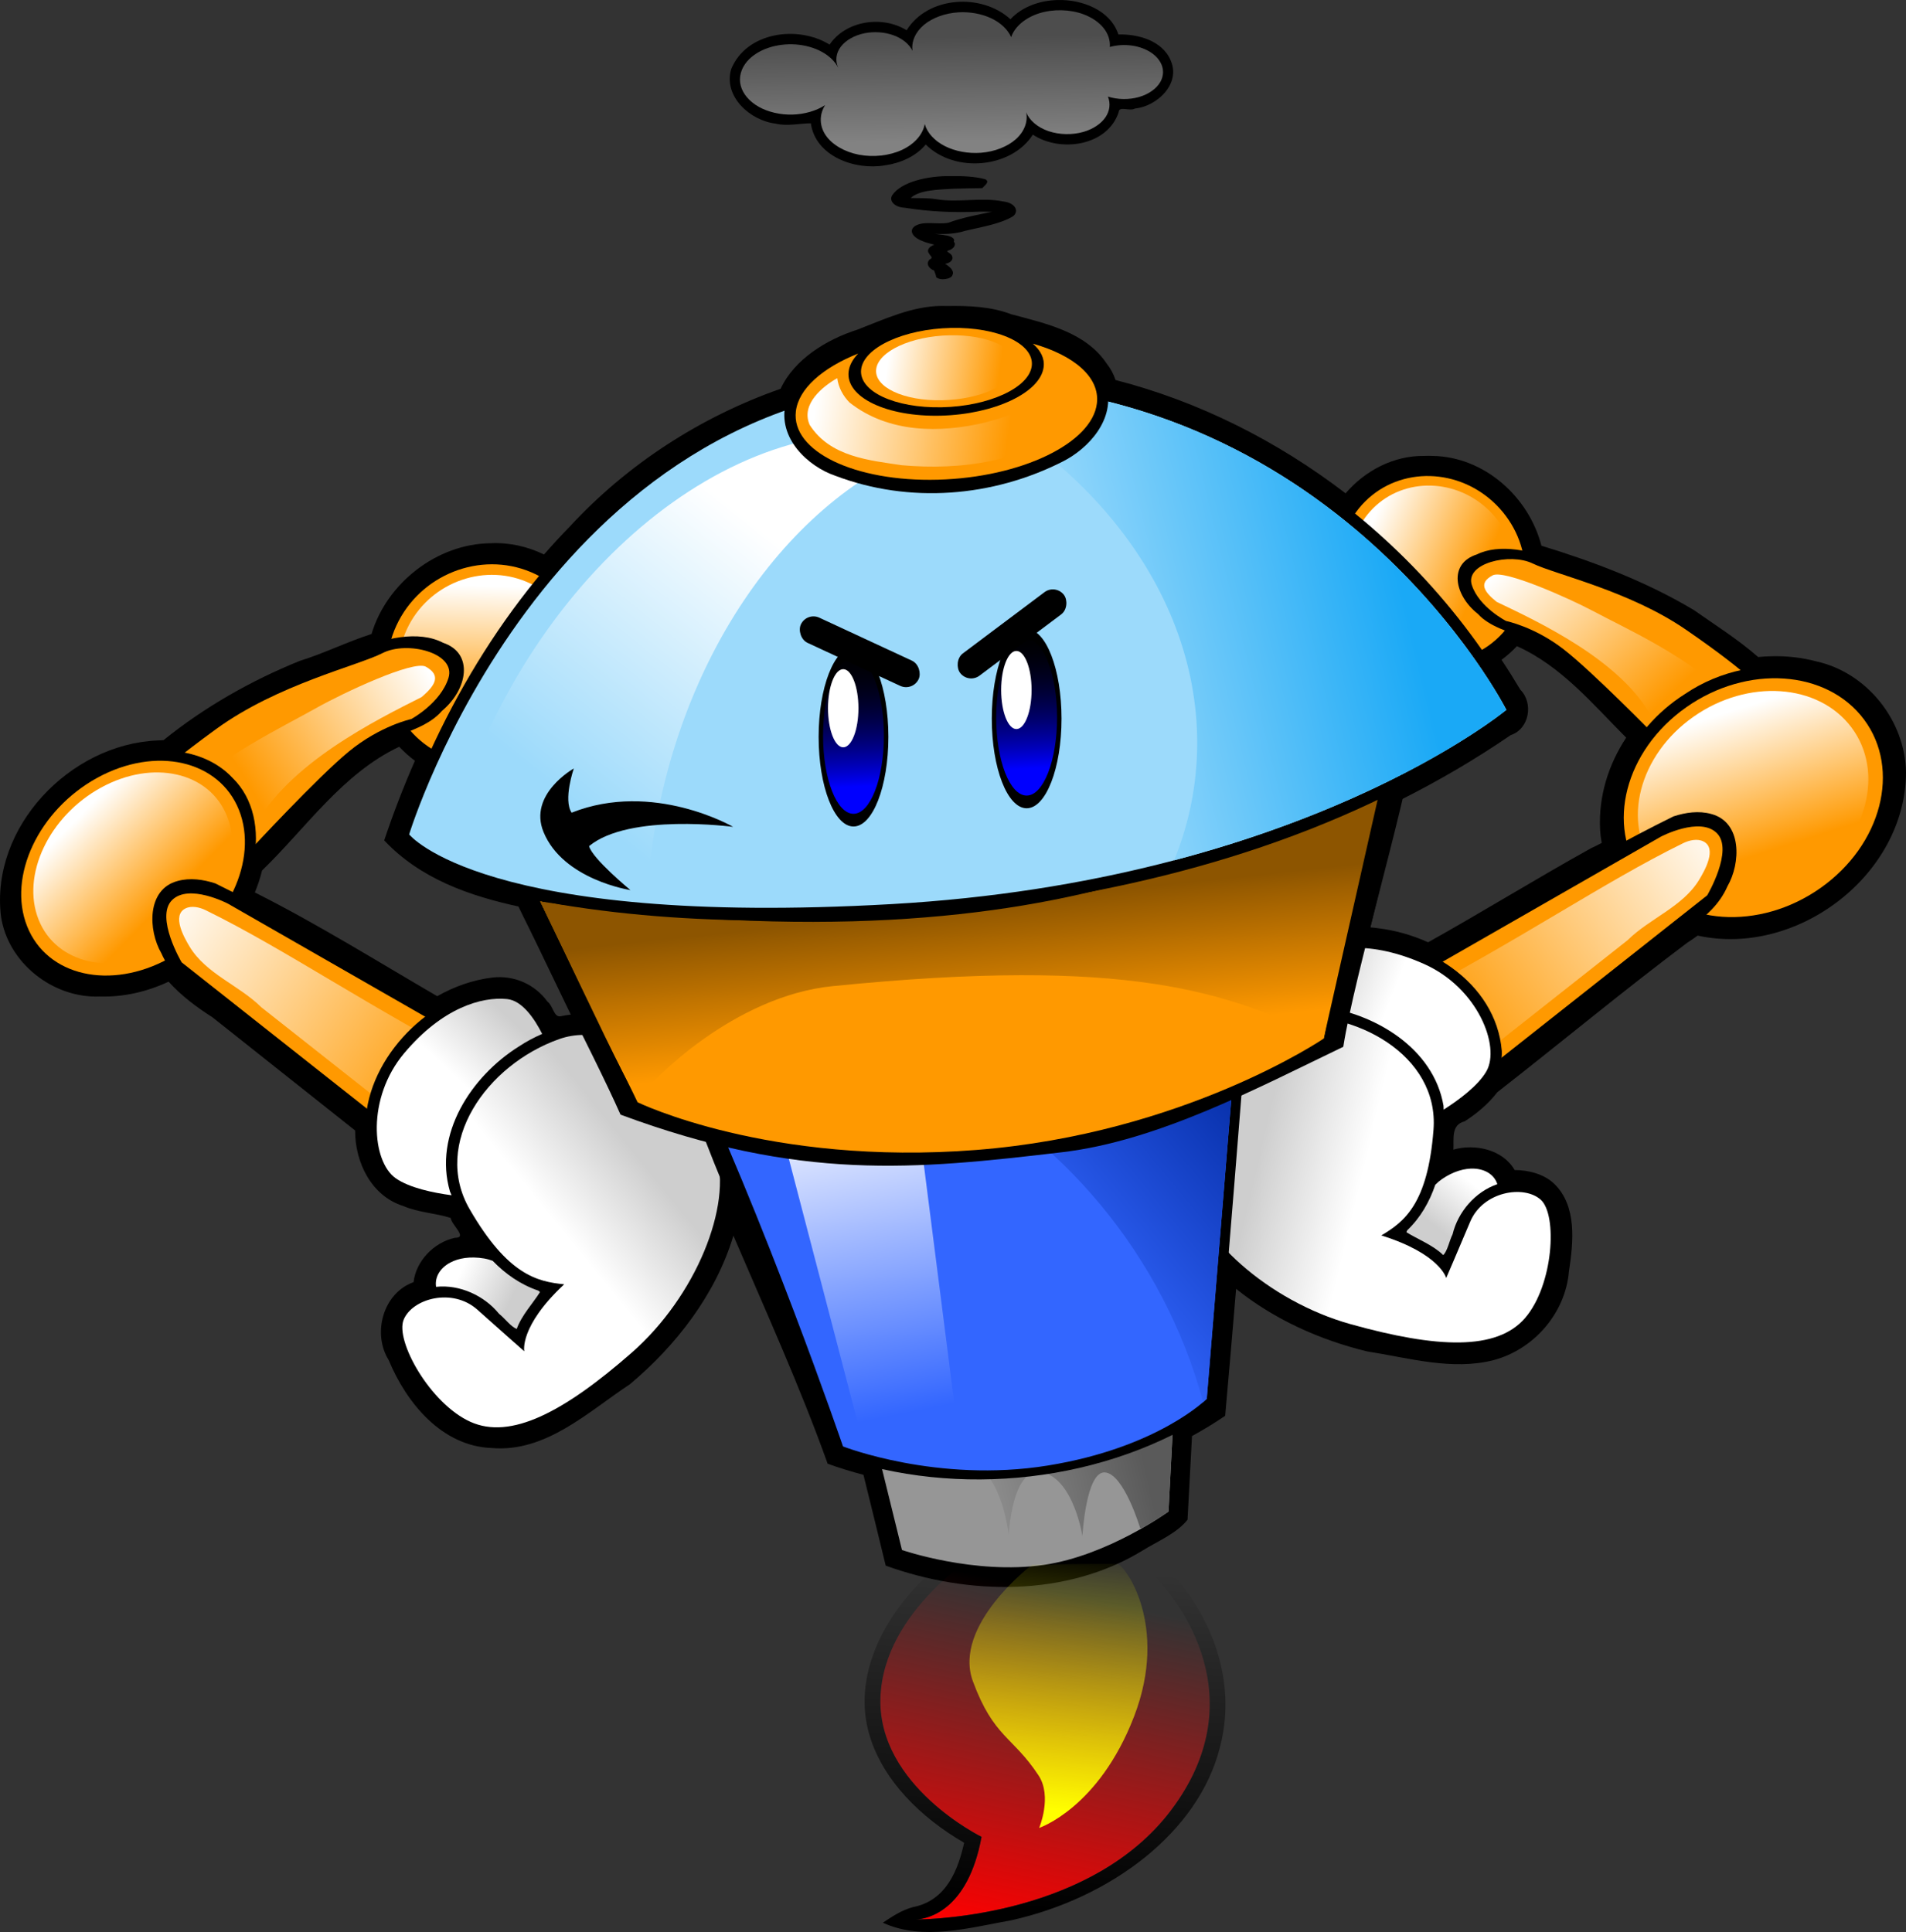 <?xml version="1.0" encoding="UTF-8" standalone="no"?>
<!-- Created with Inkscape (http://www.inkscape.org/) -->

<svg
   xmlns:dc="http://purl.org/dc/elements/1.1/"
   xmlns:cc="http://creativecommons.org/ns#"
   xmlns:rdf="http://www.w3.org/1999/02/22-rdf-syntax-ns#"
   xmlns:svg="http://www.w3.org/2000/svg"
   xmlns="http://www.w3.org/2000/svg"
   xmlns:xlink="http://www.w3.org/1999/xlink"
   xmlns:sodipodi="http://sodipodi.sourceforge.net/DTD/sodipodi-0.dtd"
   xmlns:inkscape="http://www.inkscape.org/namespaces/inkscape"
   width="746.938"
   height="757.106"
   id="svg4866"
   version="1.1"
   inkscape:version="0.48.4 r9939"
   sodipodi:docname="Nouveau document 4">
  <rect width="100%" height="100%" fill="#333333" stroke="none"/>
  <defs
     id="defs4868">
    <linearGradient
       inkscape:collect="always"
       xlink:href="#linearGradient5642"
       id="linearGradient4580"
       x1="528.879"
       y1="241.557"
       x2="528.243"
       y2="200.843"
       gradientUnits="userSpaceOnUse"
       gradientTransform="translate(-142.619,-6.961)" />
    <linearGradient
       id="linearGradient5642">
      <stop
         style="stop-color:#828282;stop-opacity:1;"
         offset="0"
         id="stop5644" />
      <stop
         style="stop-color:#4d4d4d;stop-opacity:1;"
         offset="1"
         id="stop5646" />
    </linearGradient>
    <linearGradient
       inkscape:collect="always"
       xlink:href="#linearGradient3785"
       id="linearGradient4428"
       gradientUnits="userSpaceOnUse"
       x1="365.113"
       y1="127.823"
       x2="313.374"
       y2="126.449" />
    <linearGradient
       id="linearGradient3785">
      <stop
         style="stop-color:#ff9900;stop-opacity:1;"
         offset="0"
         id="stop3787" />
      <stop
         style="stop-color:#ffffff;stop-opacity:1;"
         offset="1"
         id="stop3789" />
    </linearGradient>
    <linearGradient
       inkscape:collect="always"
       xlink:href="#linearGradient3785"
       id="linearGradient4430"
       gradientUnits="userSpaceOnUse"
       x1="356.41"
       y1="104.417"
       x2="288.221"
       y2="102.453" />
    <linearGradient
       id="linearGradient4632">
      <stop
         style="stop-color:#ff9900;stop-opacity:1;"
         offset="0"
         id="stop4634" />
      <stop
         style="stop-color:#ffffff;stop-opacity:1;"
         offset="1"
         id="stop4636" />
    </linearGradient>
    <linearGradient
       inkscape:collect="always"
       xlink:href="#linearGradient3857"
       id="linearGradient4397"
       gradientUnits="userSpaceOnUse"
       x1="289.555"
       y1="526.778"
       x2="287.066"
       y2="466.307" />
    <linearGradient
       id="linearGradient3857">
      <stop
         style="stop-color:#0000ff;stop-opacity:1;"
         offset="0"
         id="stop3859" />
      <stop
         style="stop-color:#000000;stop-opacity:0;"
         offset="1"
         id="stop3861" />
    </linearGradient>
    <linearGradient
       inkscape:collect="always"
       xlink:href="#linearGradient3857"
       id="linearGradient4387"
       gradientUnits="userSpaceOnUse"
       x1="289.555"
       y1="526.778"
       x2="287.066"
       y2="466.307" />
    <linearGradient
       id="linearGradient4643">
      <stop
         style="stop-color:#0000ff;stop-opacity:1;"
         offset="0"
         id="stop4645" />
      <stop
         style="stop-color:#000000;stop-opacity:0;"
         offset="1"
         id="stop4647" />
    </linearGradient>
    <linearGradient
       inkscape:collect="always"
       xlink:href="#linearGradient3946"
       id="linearGradient4412"
       gradientUnits="userSpaceOnUse"
       gradientTransform="translate(-804.916,-393.529)"
       x1="363.659"
       y1="474.676"
       x2="475.702"
       y2="435.28" />
    <linearGradient
       id="linearGradient3946">
      <stop
         style="stop-color:#9cdafb;stop-opacity:1;"
         offset="0"
         id="stop3948" />
      <stop
         style="stop-color:#1aa9f6;stop-opacity:1;"
         offset="1"
         id="stop3950" />
    </linearGradient>
    <linearGradient
       inkscape:collect="always"
       xlink:href="#linearGradient3966"
       id="linearGradient4414"
       gradientUnits="userSpaceOnUse"
       gradientTransform="translate(-804.916,-393.529)"
       x1="181.865"
       y1="532.227"
       x2="240.018"
       y2="436.263" />
    <linearGradient
       id="linearGradient3966">
      <stop
         style="stop-color:#9cdafb;stop-opacity:1;"
         offset="0"
         id="stop3968" />
      <stop
         style="stop-color:#ffffff;stop-opacity:1;"
         offset="1"
         id="stop3970" />
    </linearGradient>
    <linearGradient
       inkscape:collect="always"
       xlink:href="#linearGradient3933"
       id="linearGradient4521"
       gradientUnits="userSpaceOnUse"
       gradientTransform="translate(-1038.487,-402.101)"
       x1="349.181"
       y1="590.811"
       x2="337.634"
       y2="546.711" />
    <linearGradient
       id="linearGradient3933">
      <stop
         style="stop-color:#ff9900;stop-opacity:1;"
         offset="0"
         id="stop3935" />
      <stop
         style="stop-color:#8d5500;stop-opacity:1;"
         offset="1"
         id="stop3937" />
    </linearGradient>
    <linearGradient
       inkscape:collect="always"
       xlink:href="#linearGradient4159"
       id="linearGradient4555"
       gradientUnits="userSpaceOnUse"
       x1="377.173"
       y1="987.524"
       x2="372.083"
       y2="827.166" />
    <linearGradient
       inkscape:collect="always"
       id="linearGradient4159">
      <stop
         style="stop-color:#ff0000;stop-opacity:1;"
         offset="0"
         id="stop4161" />
      <stop
         style="stop-color:#ff0000;stop-opacity:0;"
         offset="1"
         id="stop4163" />
    </linearGradient>
    <linearGradient
       inkscape:collect="always"
       xlink:href="#linearGradient4183"
       id="linearGradient4557"
       gradientUnits="userSpaceOnUse"
       x1="397.666"
       y1="972.902"
       x2="366.45"
       y2="816.83" />
    <linearGradient
       inkscape:collect="always"
       id="linearGradient4183">
      <stop
         style="stop-color:#000000;stop-opacity:1;"
         offset="0"
         id="stop4185" />
      <stop
         style="stop-color:#000000;stop-opacity:0;"
         offset="1"
         id="stop4187" />
    </linearGradient>
    <linearGradient
       inkscape:collect="always"
       xlink:href="#linearGradient4167"
       id="linearGradient4559"
       gradientUnits="userSpaceOnUse"
       gradientTransform="matrix(1.086,0,0,1.086,-34.503,-70.382)"
       x1="402.372"
       y1="915.923"
       x2="384.408"
       y2="806.28" />
    <linearGradient
       inkscape:collect="always"
       id="linearGradient4167">
      <stop
         style="stop-color:#ffff00;stop-opacity:1;"
         offset="0"
         id="stop4169" />
      <stop
         style="stop-color:#ffff00;stop-opacity:0;"
         offset="1"
         id="stop4171" />
    </linearGradient>
    <linearGradient
       inkscape:collect="always"
       xlink:href="#linearGradient3914"
       id="linearGradient4533"
       gradientUnits="userSpaceOnUse"
       gradientTransform="matrix(0.989,0.148,-0.148,0.989,-918.403,-421.542)"
       x1="362.79"
       y1="690.608"
       x2="438.367"
       y2="604.745" />
    <linearGradient
       id="linearGradient3914">
      <stop
         style="stop-color:#3366ff;stop-opacity:1;"
         offset="0"
         id="stop3916" />
      <stop
         style="stop-color:#00279c;stop-opacity:1;"
         offset="1"
         id="stop3918" />
    </linearGradient>
    <linearGradient
       inkscape:collect="always"
       xlink:href="#linearGradient3991"
       id="linearGradient4535"
       gradientUnits="userSpaceOnUse"
       gradientTransform="matrix(0.989,0.148,-0.148,0.989,-918.403,-421.542)"
       x1="299.75"
       y1="756.41"
       x2="273.397"
       y2="644.981" />
    <linearGradient
       id="linearGradient3991">
      <stop
         style="stop-color:#3366ff;stop-opacity:1;"
         offset="0"
         id="stop3993" />
      <stop
         style="stop-color:#ffffff;stop-opacity:1;"
         offset="1"
         id="stop3995" />
    </linearGradient>
    <linearGradient
       inkscape:collect="always"
       xlink:href="#linearGradient4268"
       id="linearGradient4367"
       gradientUnits="userSpaceOnUse"
       x1="525.511"
       y1="721.903"
       x2="488.695"
       y2="713.317" />
    <linearGradient
       id="linearGradient4268">
      <stop
         style="stop-color:#ffffff;stop-opacity:1;"
         offset="0"
         id="stop4270" />
      <stop
         style="stop-color:#cecece;stop-opacity:1;"
         offset="1"
         id="stop4272" />
    </linearGradient>
    <linearGradient
       inkscape:collect="always"
       xlink:href="#linearGradient4268"
       id="linearGradient4369"
       gradientUnits="userSpaceOnUse"
       x1="566.335"
       y1="716.649"
       x2="553.178"
       y2="732.559" />
    <linearGradient
       id="linearGradient4686">
      <stop
         style="stop-color:#ffffff;stop-opacity:1;"
         offset="0"
         id="stop4688" />
      <stop
         style="stop-color:#cecece;stop-opacity:1;"
         offset="1"
         id="stop4690" />
    </linearGradient>
    <linearGradient
       inkscape:collect="always"
       xlink:href="#linearGradient4268"
       id="linearGradient4371"
       gradientUnits="userSpaceOnUse"
       x1="536.855"
       y1="651.348"
       x2="510.085"
       y2="641.246" />
    <linearGradient
       id="linearGradient4693">
      <stop
         style="stop-color:#ffffff;stop-opacity:1;"
         offset="0"
         id="stop4695" />
      <stop
         style="stop-color:#cecece;stop-opacity:1;"
         offset="1"
         id="stop4697" />
    </linearGradient>
    <linearGradient
       inkscape:collect="always"
       xlink:href="#linearGradient4011"
       id="linearGradient4545"
       gradientUnits="userSpaceOnUse"
       gradientTransform="matrix(0.989,0.148,-0.148,0.989,-927.323,-384.858)"
       x1="343.071"
       y1="796.065"
       x2="419.027"
       y2="771.065" />
    <linearGradient
       id="linearGradient4011">
      <stop
         style="stop-color:#969696;stop-opacity:1;"
         offset="0"
         id="stop4013" />
      <stop
         style="stop-color:#5a5a5a;stop-opacity:1;"
         offset="1"
         id="stop4015" />
    </linearGradient>
    <linearGradient
       inkscape:collect="always"
       xlink:href="#linearGradient3785"
       id="linearGradient4511"
       gradientUnits="userSpaceOnUse"
       x1="532.612"
       y1="515.019"
       x2="462.277"
       y2="446.076" />
    <linearGradient
       id="linearGradient4704">
      <stop
         style="stop-color:#ff9900;stop-opacity:1;"
         offset="0"
         id="stop4706" />
      <stop
         style="stop-color:#ffffff;stop-opacity:1;"
         offset="1"
         id="stop4708" />
    </linearGradient>
    <linearGradient
       inkscape:collect="always"
       xlink:href="#linearGradient3785"
       id="linearGradient4509"
       gradientUnits="userSpaceOnUse"
       x1="475.323"
       y1="482.375"
       x2="457.716"
       y2="436.655" />
    <linearGradient
       id="linearGradient4711">
      <stop
         style="stop-color:#ff9900;stop-opacity:1;"
         offset="0"
         id="stop4713" />
      <stop
         style="stop-color:#ffffff;stop-opacity:1;"
         offset="1"
         id="stop4715" />
    </linearGradient>
    <linearGradient
       inkscape:collect="always"
       xlink:href="#linearGradient3785"
       id="linearGradient4461"
       gradientUnits="userSpaceOnUse"
       x1="275.915"
       y1="649.96"
       x2="217.172"
       y2="634.165" />
    <linearGradient
       id="linearGradient4718">
      <stop
         style="stop-color:#ff9900;stop-opacity:1;"
         offset="0"
         id="stop4720" />
      <stop
         style="stop-color:#ffffff;stop-opacity:1;"
         offset="1"
         id="stop4722" />
    </linearGradient>
    <linearGradient
       inkscape:collect="always"
       xlink:href="#linearGradient3785"
       id="linearGradient4451"
       gradientUnits="userSpaceOnUse"
       x1="475.323"
       y1="482.375"
       x2="457.716"
       y2="436.655" />
    <linearGradient
       id="linearGradient4725">
      <stop
         style="stop-color:#ff9900;stop-opacity:1;"
         offset="0"
         id="stop4727" />
      <stop
         style="stop-color:#ffffff;stop-opacity:1;"
         offset="1"
         id="stop4729" />
    </linearGradient>
    <linearGradient
       inkscape:collect="always"
       xlink:href="#linearGradient4268"
       id="linearGradient4351"
       gradientUnits="userSpaceOnUse"
       x1="525.511"
       y1="721.903"
       x2="488.695"
       y2="713.317" />
    <linearGradient
       id="linearGradient4732">
      <stop
         style="stop-color:#ffffff;stop-opacity:1;"
         offset="0"
         id="stop4734" />
      <stop
         style="stop-color:#cecece;stop-opacity:1;"
         offset="1"
         id="stop4736" />
    </linearGradient>
    <linearGradient
       inkscape:collect="always"
       xlink:href="#linearGradient4268"
       id="linearGradient4353"
       gradientUnits="userSpaceOnUse"
       x1="566.335"
       y1="716.649"
       x2="553.178"
       y2="732.559" />
    <linearGradient
       id="linearGradient4739">
      <stop
         style="stop-color:#ffffff;stop-opacity:1;"
         offset="0"
         id="stop4741" />
      <stop
         style="stop-color:#cecece;stop-opacity:1;"
         offset="1"
         id="stop4743" />
    </linearGradient>
    <linearGradient
       inkscape:collect="always"
       xlink:href="#linearGradient4268"
       id="linearGradient4355"
       gradientUnits="userSpaceOnUse"
       x1="536.855"
       y1="651.348"
       x2="510.085"
       y2="641.246" />
    <linearGradient
       id="linearGradient4746">
      <stop
         style="stop-color:#ffffff;stop-opacity:1;"
         offset="0"
         id="stop4748" />
      <stop
         style="stop-color:#cecece;stop-opacity:1;"
         offset="1"
         id="stop4750" />
    </linearGradient>
    <linearGradient
       inkscape:collect="always"
       xlink:href="#linearGradient3785"
       id="linearGradient4491"
       gradientUnits="userSpaceOnUse"
       x1="532.612"
       y1="515.019"
       x2="462.277"
       y2="446.076" />
    <linearGradient
       id="linearGradient4753">
      <stop
         style="stop-color:#ff9900;stop-opacity:1;"
         offset="0"
         id="stop4755" />
      <stop
         style="stop-color:#ffffff;stop-opacity:1;"
         offset="1"
         id="stop4757" />
    </linearGradient>
    <linearGradient
       inkscape:collect="always"
       xlink:href="#linearGradient3785"
       id="linearGradient4481"
       gradientUnits="userSpaceOnUse"
       x1="475.323"
       y1="482.375"
       x2="457.716"
       y2="436.655" />
    <linearGradient
       id="linearGradient4760">
      <stop
         style="stop-color:#ff9900;stop-opacity:1;"
         offset="0"
         id="stop4762" />
      <stop
         style="stop-color:#ffffff;stop-opacity:1;"
         offset="1"
         id="stop4764" />
    </linearGradient>
    <linearGradient
       inkscape:collect="always"
       xlink:href="#linearGradient3785"
       id="linearGradient4471"
       gradientUnits="userSpaceOnUse"
       x1="266.151"
       y1="656.76"
       x2="217.084"
       y2="633.553" />
    <linearGradient
       id="linearGradient4767">
      <stop
         style="stop-color:#ff9900;stop-opacity:1;"
         offset="0"
         id="stop4769" />
      <stop
         style="stop-color:#ffffff;stop-opacity:1;"
         offset="1"
         id="stop4771" />
    </linearGradient>
    <linearGradient
       inkscape:collect="always"
       xlink:href="#linearGradient3785"
       id="linearGradient4441"
       gradientUnits="userSpaceOnUse"
       x1="475.323"
       y1="482.375"
       x2="457.716"
       y2="436.655" />
    <linearGradient
       id="linearGradient4774">
      <stop
         style="stop-color:#ff9900;stop-opacity:1;"
         offset="0"
         id="stop4776" />
      <stop
         style="stop-color:#ffffff;stop-opacity:1;"
         offset="1"
         id="stop4778" />
    </linearGradient>
    <linearGradient
       y2="436.655"
       x2="457.716"
       y1="482.375"
       x1="475.323"
       gradientUnits="userSpaceOnUse"
       id="linearGradient4864"
       xlink:href="#linearGradient3785"
       inkscape:collect="always" />
    <linearGradient
       inkscape:collect="always"
       xlink:href="#linearGradient3785"
       id="linearGradient5277"
       gradientUnits="userSpaceOnUse"
       x1="266.151"
       y1="656.76"
       x2="217.084"
       y2="633.553"
       gradientTransform="matrix(-1.001,1.021,-1.125,-0.566,1102.147,580.088)" />
    <linearGradient
       inkscape:collect="always"
       xlink:href="#linearGradient3785"
       id="linearGradient5285"
       gradientUnits="userSpaceOnUse"
       x1="532.612"
       y1="515.019"
       x2="462.277"
       y2="446.076"
       gradientTransform="matrix(1.358,-0.237,0.235,1.373,-665.932,29.636)" />
    <linearGradient
       inkscape:collect="always"
       xlink:href="#linearGradient4268"
       id="linearGradient5290"
       gradientUnits="userSpaceOnUse"
       x1="536.855"
       y1="651.348"
       x2="510.085"
       y2="641.246"
       gradientTransform="matrix(-0.993,0.469,0.475,0.981,405.54,-289.553)" />
    <linearGradient
       inkscape:collect="always"
       xlink:href="#linearGradient4268"
       id="linearGradient5293"
       gradientUnits="userSpaceOnUse"
       x1="566.335"
       y1="716.649"
       x2="553.178"
       y2="732.559"
       gradientTransform="matrix(-0.993,0.469,0.475,0.981,405.54,-289.553)" />
    <linearGradient
       inkscape:collect="always"
       xlink:href="#linearGradient4268"
       id="linearGradient5296"
       gradientUnits="userSpaceOnUse"
       x1="525.511"
       y1="721.903"
       x2="488.695"
       y2="713.317"
       gradientTransform="matrix(-0.993,0.469,0.475,0.981,405.54,-289.553)" />
    <linearGradient
       inkscape:collect="always"
       xlink:href="#linearGradient3785"
       id="linearGradient5303"
       gradientUnits="userSpaceOnUse"
       x1="275.915"
       y1="649.96"
       x2="217.172"
       y2="634.165"
       gradientTransform="matrix(0.923,0.891,1.037,-0.494,-269.873,526.53)" />
    <linearGradient
       inkscape:collect="always"
       xlink:href="#linearGradient3785"
       id="linearGradient5311"
       gradientUnits="userSpaceOnUse"
       x1="532.612"
       y1="515.019"
       x2="462.277"
       y2="446.076"
       gradientTransform="matrix(-1.358,-0.237,-0.235,1.373,1413.715,3.372)" />
    <linearGradient
       inkscape:collect="always"
       xlink:href="#linearGradient4011"
       id="linearGradient5316"
       gradientUnits="userSpaceOnUse"
       gradientTransform="matrix(0.905,0.064,-0.064,0.951,122.78,-5.473)"
       x1="343.071"
       y1="796.065"
       x2="419.027"
       y2="771.065" />
    <linearGradient
       inkscape:collect="always"
       xlink:href="#linearGradient4268"
       id="linearGradient5321"
       gradientUnits="userSpaceOnUse"
       x1="536.855"
       y1="651.348"
       x2="510.085"
       y2="641.246"
       gradientTransform="matrix(1.094,0,0,1.066,-39.199,-121.006)" />
    <linearGradient
       inkscape:collect="always"
       xlink:href="#linearGradient4268"
       id="linearGradient5324"
       gradientUnits="userSpaceOnUse"
       x1="566.335"
       y1="716.649"
       x2="553.178"
       y2="732.559"
       gradientTransform="matrix(1.094,0,0,1.066,-39.199,-121.006)" />
    <linearGradient
       inkscape:collect="always"
       xlink:href="#linearGradient4268"
       id="linearGradient5327"
       gradientUnits="userSpaceOnUse"
       x1="525.511"
       y1="721.903"
       x2="488.695"
       y2="713.317"
       gradientTransform="matrix(1.094,0,0,1.066,-39.199,-121.006)" />
    <linearGradient
       inkscape:collect="always"
       xlink:href="#linearGradient3991"
       id="linearGradient5331"
       gradientUnits="userSpaceOnUse"
       gradientTransform="matrix(0.935,0.087,-0.034,1.147,91.557,-157.765)"
       x1="299.75"
       y1="756.41"
       x2="273.397"
       y2="644.981" />
    <linearGradient
       inkscape:collect="always"
       xlink:href="#linearGradient3914"
       id="linearGradient5334"
       gradientUnits="userSpaceOnUse"
       gradientTransform="matrix(0.935,0.087,-0.034,1.147,91.557,-157.765)"
       x1="362.79"
       y1="690.608"
       x2="438.367"
       y2="604.745" />
    <linearGradient
       inkscape:collect="always"
       xlink:href="#linearGradient4167"
       id="linearGradient5339"
       gradientUnits="userSpaceOnUse"
       gradientTransform="matrix(1.075,0.256,-0.312,0.883,270.466,-22.982)"
       x1="402.372"
       y1="915.923"
       x2="384.408"
       y2="806.28" />
    <linearGradient
       inkscape:collect="always"
       xlink:href="#linearGradient4183"
       id="linearGradient5342"
       gradientUnits="userSpaceOnUse"
       x1="397.666"
       y1="972.902"
       x2="366.45"
       y2="816.83"
       gradientTransform="matrix(0.99,0.236,-0.287,0.813,284.435,42.402)" />
    <linearGradient
       inkscape:collect="always"
       xlink:href="#linearGradient4159"
       id="linearGradient5345"
       gradientUnits="userSpaceOnUse"
       x1="377.173"
       y1="987.524"
       x2="372.083"
       y2="827.166"
       gradientTransform="matrix(0.99,0.236,-0.287,0.813,284.435,42.402)" />
    <linearGradient
       inkscape:collect="always"
       xlink:href="#linearGradient3933"
       id="linearGradient5348"
       gradientUnits="userSpaceOnUse"
       gradientTransform="matrix(1.129,0.187,-0.023,1.187,21.44,-178.228)"
       x1="349.181"
       y1="590.811"
       x2="337.634"
       y2="546.711" />
    <linearGradient
       inkscape:collect="always"
       xlink:href="#linearGradient3966"
       id="linearGradient5353"
       gradientUnits="userSpaceOnUse"
       gradientTransform="matrix(1.098,0.108,-0.084,1.198,65.84,-169.029)"
       x1="181.865"
       y1="532.227"
       x2="240.018"
       y2="436.263" />
    <linearGradient
       inkscape:collect="always"
       xlink:href="#linearGradient3946"
       id="linearGradient5356"
       gradientUnits="userSpaceOnUse"
       gradientTransform="matrix(1.098,0.108,-0.084,1.198,65.84,-169.029)"
       x1="363.659"
       y1="474.676"
       x2="475.702"
       y2="435.28" />
    <linearGradient
       inkscape:collect="always"
       xlink:href="#linearGradient3785"
       id="linearGradient5367"
       gradientUnits="userSpaceOnUse"
       x1="356.41"
       y1="104.417"
       x2="288.221"
       y2="102.453"
       gradientTransform="matrix(1.106,0.182,-0.148,1.255,19.524,159.193)" />
    <linearGradient
       inkscape:collect="always"
       xlink:href="#linearGradient3785"
       id="linearGradient5497"
       gradientUnits="userSpaceOnUse"
       x1="475.323"
       y1="482.375"
       x2="457.716"
       y2="436.655" />
    <linearGradient
       inkscape:collect="always"
       xlink:href="#linearGradient3785"
       id="linearGradient5501"
       gradientUnits="userSpaceOnUse"
       x1="475.323"
       y1="482.375"
       x2="457.716"
       y2="436.655"
       gradientTransform="matrix(0.935,0.394,-0.435,0.936,-45.228,-180.098)" />
    <linearGradient
       inkscape:collect="always"
       xlink:href="#linearGradient3785"
       id="linearGradient5507"
       gradientUnits="userSpaceOnUse"
       gradientTransform="matrix(-1.001,1.021,-1.125,-0.566,1102.147,580.088)"
       x1="266.151"
       y1="656.76"
       x2="217.084"
       y2="633.553" />
    <linearGradient
       inkscape:collect="always"
       xlink:href="#linearGradient3785"
       id="linearGradient5511"
       gradientUnits="userSpaceOnUse"
       gradientTransform="matrix(-1.001,1.021,-1.125,-0.566,1102.147,580.088)"
       x1="266.151"
       y1="656.76"
       x2="217.084"
       y2="633.553" />
    <linearGradient
       inkscape:collect="always"
       xlink:href="#linearGradient3785"
       id="linearGradient5517"
       gradientUnits="userSpaceOnUse"
       x1="475.323"
       y1="482.375"
       x2="457.716"
       y2="436.655" />
    <linearGradient
       inkscape:collect="always"
       xlink:href="#linearGradient3785"
       id="linearGradient5521"
       gradientUnits="userSpaceOnUse"
       x1="475.323"
       y1="482.375"
       x2="457.716"
       y2="436.655"
       gradientTransform="matrix(1.079,-0.592,0.365,0.919,-623.158,373.869)" />
    <linearGradient
       inkscape:collect="always"
       xlink:href="#linearGradient3785"
       id="linearGradient5527"
       gradientUnits="userSpaceOnUse"
       gradientTransform="matrix(1.358,-0.237,0.235,1.373,-665.932,29.636)"
       x1="532.612"
       y1="515.019"
       x2="462.277"
       y2="446.076" />
    <linearGradient
       inkscape:collect="always"
       xlink:href="#linearGradient3785"
       id="linearGradient5531"
       gradientUnits="userSpaceOnUse"
       gradientTransform="matrix(1.358,-0.237,0.235,1.373,-665.932,29.636)"
       x1="532.612"
       y1="515.019"
       x2="462.277"
       y2="446.076" />
    <linearGradient
       inkscape:collect="always"
       xlink:href="#linearGradient4268"
       id="linearGradient5535"
       gradientUnits="userSpaceOnUse"
       gradientTransform="matrix(-0.993,0.469,0.475,0.981,405.54,-289.553)"
       x1="525.511"
       y1="721.903"
       x2="488.695"
       y2="713.317" />
    <linearGradient
       inkscape:collect="always"
       xlink:href="#linearGradient4268"
       id="linearGradient5539"
       gradientUnits="userSpaceOnUse"
       gradientTransform="matrix(-0.993,0.469,0.475,0.981,405.54,-289.553)"
       x1="525.511"
       y1="721.903"
       x2="488.695"
       y2="713.317" />
    <linearGradient
       inkscape:collect="always"
       xlink:href="#linearGradient4268"
       id="linearGradient5541"
       gradientUnits="userSpaceOnUse"
       gradientTransform="matrix(-0.993,0.469,0.475,0.981,405.54,-289.553)"
       x1="566.335"
       y1="716.649"
       x2="553.178"
       y2="732.559" />
    <linearGradient
       inkscape:collect="always"
       xlink:href="#linearGradient4268"
       id="linearGradient5545"
       gradientUnits="userSpaceOnUse"
       gradientTransform="matrix(-0.993,0.469,0.475,0.981,405.54,-289.553)"
       x1="566.335"
       y1="716.649"
       x2="553.178"
       y2="732.559" />
    <linearGradient
       inkscape:collect="always"
       xlink:href="#linearGradient4268"
       id="linearGradient5547"
       gradientUnits="userSpaceOnUse"
       gradientTransform="matrix(-0.993,0.469,0.475,0.981,405.54,-289.553)"
       x1="536.855"
       y1="651.348"
       x2="510.085"
       y2="641.246" />
    <linearGradient
       inkscape:collect="always"
       xlink:href="#linearGradient4268"
       id="linearGradient5551"
       gradientUnits="userSpaceOnUse"
       gradientTransform="matrix(-0.993,0.469,0.475,0.981,405.54,-289.553)"
       x1="536.855"
       y1="651.348"
       x2="510.085"
       y2="641.246" />
    <linearGradient
       inkscape:collect="always"
       xlink:href="#linearGradient3785"
       id="linearGradient5557"
       gradientUnits="userSpaceOnUse"
       x1="475.323"
       y1="482.375"
       x2="457.716"
       y2="436.655" />
    <linearGradient
       inkscape:collect="always"
       xlink:href="#linearGradient3785"
       id="linearGradient5561"
       gradientUnits="userSpaceOnUse"
       x1="475.323"
       y1="482.375"
       x2="457.716"
       y2="436.655"
       gradientTransform="matrix(0.653,-0.651,0.685,0.686,-60.496,392.187)" />
    <linearGradient
       inkscape:collect="always"
       xlink:href="#linearGradient3785"
       id="linearGradient5567"
       gradientUnits="userSpaceOnUse"
       gradientTransform="matrix(0.923,0.891,1.037,-0.494,-269.873,526.53)"
       x1="275.915"
       y1="649.96"
       x2="217.172"
       y2="634.165" />
    <linearGradient
       inkscape:collect="always"
       xlink:href="#linearGradient3785"
       id="linearGradient5571"
       gradientUnits="userSpaceOnUse"
       gradientTransform="matrix(0.923,0.891,1.037,-0.494,-269.873,526.53)"
       x1="275.915"
       y1="649.96"
       x2="217.172"
       y2="634.165" />
    <linearGradient
       inkscape:collect="always"
       xlink:href="#linearGradient3785"
       id="linearGradient5577"
       gradientUnits="userSpaceOnUse"
       x1="475.323"
       y1="482.375"
       x2="457.716"
       y2="436.655" />
    <linearGradient
       inkscape:collect="always"
       xlink:href="#linearGradient3785"
       id="linearGradient5581"
       gradientUnits="userSpaceOnUse"
       x1="475.323"
       y1="482.375"
       x2="457.716"
       y2="436.655"
       gradientTransform="matrix(-1.128,0.796,0.685,0.919,906.72,-309.872)" />
    <linearGradient
       inkscape:collect="always"
       xlink:href="#linearGradient3785"
       id="linearGradient5587"
       gradientUnits="userSpaceOnUse"
       gradientTransform="matrix(-1.358,-0.237,-0.235,1.373,1413.715,3.372)"
       x1="532.612"
       y1="515.019"
       x2="462.277"
       y2="446.076" />
    <linearGradient
       inkscape:collect="always"
       xlink:href="#linearGradient3785"
       id="linearGradient5591"
       gradientUnits="userSpaceOnUse"
       gradientTransform="matrix(-1.358,-0.237,-0.235,1.373,1413.715,3.372)"
       x1="532.612"
       y1="515.019"
       x2="462.277"
       y2="446.076" />
    <linearGradient
       inkscape:collect="always"
       xlink:href="#linearGradient4011"
       id="linearGradient5597"
       gradientUnits="userSpaceOnUse"
       gradientTransform="matrix(0.905,0.064,-0.064,0.951,122.78,-5.473)"
       x1="343.071"
       y1="796.065"
       x2="419.027"
       y2="771.065" />
    <linearGradient
       inkscape:collect="always"
       xlink:href="#linearGradient4011"
       id="linearGradient5601"
       gradientUnits="userSpaceOnUse"
       gradientTransform="matrix(0.905,0.064,-0.064,0.951,122.78,-5.473)"
       x1="343.071"
       y1="796.065"
       x2="419.027"
       y2="771.065" />
    <linearGradient
       inkscape:collect="always"
       xlink:href="#linearGradient4268"
       id="linearGradient5605"
       gradientUnits="userSpaceOnUse"
       gradientTransform="matrix(1.094,0,0,1.066,-39.199,-121.006)"
       x1="525.511"
       y1="721.903"
       x2="488.695"
       y2="713.317" />
    <linearGradient
       inkscape:collect="always"
       xlink:href="#linearGradient4268"
       id="linearGradient5609"
       gradientUnits="userSpaceOnUse"
       gradientTransform="matrix(1.094,0,0,1.066,-39.199,-121.006)"
       x1="525.511"
       y1="721.903"
       x2="488.695"
       y2="713.317" />
    <linearGradient
       inkscape:collect="always"
       xlink:href="#linearGradient4268"
       id="linearGradient5611"
       gradientUnits="userSpaceOnUse"
       gradientTransform="matrix(1.094,0,0,1.066,-39.199,-121.006)"
       x1="566.335"
       y1="716.649"
       x2="553.178"
       y2="732.559" />
    <linearGradient
       inkscape:collect="always"
       xlink:href="#linearGradient4268"
       id="linearGradient5615"
       gradientUnits="userSpaceOnUse"
       gradientTransform="matrix(1.094,0,0,1.066,-39.199,-121.006)"
       x1="566.335"
       y1="716.649"
       x2="553.178"
       y2="732.559" />
    <linearGradient
       inkscape:collect="always"
       xlink:href="#linearGradient4268"
       id="linearGradient5617"
       gradientUnits="userSpaceOnUse"
       gradientTransform="matrix(1.094,0,0,1.066,-39.199,-121.006)"
       x1="536.855"
       y1="651.348"
       x2="510.085"
       y2="641.246" />
    <linearGradient
       inkscape:collect="always"
       xlink:href="#linearGradient4268"
       id="linearGradient5621"
       gradientUnits="userSpaceOnUse"
       gradientTransform="matrix(1.094,0,0,1.066,-39.199,-121.006)"
       x1="536.855"
       y1="651.348"
       x2="510.085"
       y2="641.246" />
    <linearGradient
       inkscape:collect="always"
       xlink:href="#linearGradient3914"
       id="linearGradient5627"
       gradientUnits="userSpaceOnUse"
       gradientTransform="matrix(0.935,0.087,-0.034,1.147,91.557,-157.765)"
       x1="362.79"
       y1="690.608"
       x2="438.367"
       y2="604.745" />
    <linearGradient
       inkscape:collect="always"
       xlink:href="#linearGradient3914"
       id="linearGradient5631"
       gradientUnits="userSpaceOnUse"
       gradientTransform="matrix(0.935,0.087,-0.034,1.147,91.557,-157.765)"
       x1="362.79"
       y1="690.608"
       x2="438.367"
       y2="604.745" />
    <linearGradient
       inkscape:collect="always"
       xlink:href="#linearGradient3991"
       id="linearGradient5633"
       gradientUnits="userSpaceOnUse"
       gradientTransform="matrix(0.935,0.087,-0.034,1.147,91.557,-157.765)"
       x1="299.75"
       y1="756.41"
       x2="273.397"
       y2="644.981" />
    <linearGradient
       inkscape:collect="always"
       xlink:href="#linearGradient3991"
       id="linearGradient5637"
       gradientUnits="userSpaceOnUse"
       gradientTransform="matrix(0.935,0.087,-0.034,1.147,91.557,-157.765)"
       x1="299.75"
       y1="756.41"
       x2="273.397"
       y2="644.981" />
    <linearGradient
       inkscape:collect="always"
       xlink:href="#linearGradient3933"
       id="linearGradient5643"
       gradientUnits="userSpaceOnUse"
       gradientTransform="matrix(1.129,0.187,-0.023,1.187,21.44,-178.228)"
       x1="349.181"
       y1="590.811"
       x2="337.634"
       y2="546.711" />
    <linearGradient
       inkscape:collect="always"
       xlink:href="#linearGradient3933"
       id="linearGradient5647"
       gradientUnits="userSpaceOnUse"
       gradientTransform="matrix(1.129,0.187,-0.023,1.187,21.44,-178.228)"
       x1="349.181"
       y1="590.811"
       x2="337.634"
       y2="546.711" />
    <linearGradient
       inkscape:collect="always"
       xlink:href="#linearGradient3946"
       id="linearGradient5653"
       gradientUnits="userSpaceOnUse"
       gradientTransform="matrix(1.098,0.108,-0.084,1.198,65.84,-169.029)"
       x1="363.659"
       y1="474.676"
       x2="475.702"
       y2="435.28" />
    <linearGradient
       inkscape:collect="always"
       xlink:href="#linearGradient3946"
       id="linearGradient5657"
       gradientUnits="userSpaceOnUse"
       gradientTransform="matrix(1.098,0.108,-0.084,1.198,65.84,-169.029)"
       x1="363.659"
       y1="474.676"
       x2="475.702"
       y2="435.28" />
    <linearGradient
       inkscape:collect="always"
       xlink:href="#linearGradient3966"
       id="linearGradient5659"
       gradientUnits="userSpaceOnUse"
       gradientTransform="matrix(1.098,0.108,-0.084,1.198,65.84,-169.029)"
       x1="181.865"
       y1="532.227"
       x2="240.018"
       y2="436.263" />
    <linearGradient
       inkscape:collect="always"
       xlink:href="#linearGradient3966"
       id="linearGradient5663"
       gradientUnits="userSpaceOnUse"
       gradientTransform="matrix(1.098,0.108,-0.084,1.198,65.84,-169.029)"
       x1="181.865"
       y1="532.227"
       x2="240.018"
       y2="436.263" />
    <linearGradient
       inkscape:collect="always"
       xlink:href="#linearGradient3857"
       id="linearGradient5667"
       gradientUnits="userSpaceOnUse"
       x1="289.555"
       y1="526.778"
       x2="287.066"
       y2="466.307" />
    <linearGradient
       inkscape:collect="always"
       xlink:href="#linearGradient3857"
       id="linearGradient5671"
       gradientUnits="userSpaceOnUse"
       x1="289.555"
       y1="526.778"
       x2="287.066"
       y2="466.307"
       gradientTransform="matrix(0.692,0,0,0.912,207.342,0.236)" />
    <linearGradient
       inkscape:collect="always"
       xlink:href="#linearGradient3857"
       id="linearGradient5677"
       gradientUnits="userSpaceOnUse"
       x1="289.555"
       y1="526.778"
       x2="287.066"
       y2="466.307" />
    <linearGradient
       inkscape:collect="always"
       xlink:href="#linearGradient3857"
       id="linearGradient5681"
       gradientUnits="userSpaceOnUse"
       x1="289.555"
       y1="526.778"
       x2="287.066"
       y2="466.307"
       gradientTransform="matrix(0.692,0,0,0.912,139.484,7.378)" />
    <linearGradient
       inkscape:collect="always"
       xlink:href="#linearGradient3785"
       id="linearGradient5697"
       gradientUnits="userSpaceOnUse"
       x1="365.113"
       y1="127.823"
       x2="313.374"
       y2="126.449" />
    <linearGradient
       inkscape:collect="always"
       xlink:href="#linearGradient3785"
       id="linearGradient5701"
       gradientUnits="userSpaceOnUse"
       x1="365.113"
       y1="127.823"
       x2="313.374"
       y2="126.449"
       gradientTransform="matrix(0.863,-0.018,-0.117,0.998,95.703,202.836)" />
    <linearGradient
       inkscape:collect="always"
       xlink:href="#linearGradient3785"
       id="linearGradient5703"
       gradientUnits="userSpaceOnUse"
       gradientTransform="matrix(1.106,0.182,-0.148,1.255,19.524,159.193)"
       x1="356.41"
       y1="104.417"
       x2="288.221"
       y2="102.453" />
    <linearGradient
       inkscape:collect="always"
       xlink:href="#linearGradient3785"
       id="linearGradient5707"
       gradientUnits="userSpaceOnUse"
       gradientTransform="matrix(1.106,0.182,-0.148,1.255,19.524,159.193)"
       x1="356.41"
       y1="104.417"
       x2="288.221"
       y2="102.453" />
    <linearGradient
       inkscape:collect="always"
       xlink:href="#linearGradient3785"
       id="linearGradient5711"
       gradientUnits="userSpaceOnUse"
       gradientTransform="matrix(1.106,0.182,-0.148,1.255,19.524,159.193)"
       x1="356.41"
       y1="104.417"
       x2="288.221"
       y2="102.453" />
    <linearGradient
       inkscape:collect="always"
       xlink:href="#linearGradient3785"
       id="linearGradient5715"
       gradientUnits="userSpaceOnUse"
       gradientTransform="matrix(0.863,-0.018,-0.117,0.998,95.703,202.836)"
       x1="365.113"
       y1="127.823"
       x2="313.374"
       y2="126.449" />
    <linearGradient
       inkscape:collect="always"
       xlink:href="#linearGradient3857"
       id="linearGradient5733"
       gradientUnits="userSpaceOnUse"
       gradientTransform="matrix(0.692,0,0,0.912,139.484,7.378)"
       x1="289.555"
       y1="526.778"
       x2="287.066"
       y2="466.307" />
    <linearGradient
       inkscape:collect="always"
       xlink:href="#linearGradient3857"
       id="linearGradient5741"
       gradientUnits="userSpaceOnUse"
       gradientTransform="matrix(0.692,0,0,0.912,207.342,0.236)"
       x1="289.555"
       y1="526.778"
       x2="287.066"
       y2="466.307" />
    <linearGradient
       inkscape:collect="always"
       xlink:href="#linearGradient3966"
       id="linearGradient5747"
       gradientUnits="userSpaceOnUse"
       gradientTransform="matrix(1.098,0.108,-0.084,1.198,65.84,-169.029)"
       x1="181.865"
       y1="532.227"
       x2="240.018"
       y2="436.263" />
    <linearGradient
       inkscape:collect="always"
       xlink:href="#linearGradient3946"
       id="linearGradient5751"
       gradientUnits="userSpaceOnUse"
       gradientTransform="matrix(1.098,0.108,-0.084,1.198,65.84,-169.029)"
       x1="363.659"
       y1="474.676"
       x2="475.702"
       y2="435.28" />
    <linearGradient
       inkscape:collect="always"
       xlink:href="#linearGradient3933"
       id="linearGradient5759"
       gradientUnits="userSpaceOnUse"
       gradientTransform="matrix(1.129,0.187,-0.023,1.187,21.44,-178.228)"
       x1="349.181"
       y1="590.811"
       x2="337.634"
       y2="546.711" />
    <linearGradient
       inkscape:collect="always"
       xlink:href="#linearGradient3991"
       id="linearGradient5767"
       gradientUnits="userSpaceOnUse"
       gradientTransform="matrix(0.935,0.087,-0.034,1.147,91.557,-157.765)"
       x1="299.75"
       y1="756.41"
       x2="273.397"
       y2="644.981" />
    <linearGradient
       inkscape:collect="always"
       xlink:href="#linearGradient3914"
       id="linearGradient5771"
       gradientUnits="userSpaceOnUse"
       gradientTransform="matrix(0.935,0.087,-0.034,1.147,91.557,-157.765)"
       x1="362.79"
       y1="690.608"
       x2="438.367"
       y2="604.745" />
    <linearGradient
       inkscape:collect="always"
       xlink:href="#linearGradient4268"
       id="linearGradient5779"
       gradientUnits="userSpaceOnUse"
       gradientTransform="matrix(1.094,0,0,1.066,-39.199,-121.006)"
       x1="536.855"
       y1="651.348"
       x2="510.085"
       y2="641.246" />
    <linearGradient
       inkscape:collect="always"
       xlink:href="#linearGradient4268"
       id="linearGradient5783"
       gradientUnits="userSpaceOnUse"
       gradientTransform="matrix(1.094,0,0,1.066,-39.199,-121.006)"
       x1="566.335"
       y1="716.649"
       x2="553.178"
       y2="732.559" />
    <linearGradient
       inkscape:collect="always"
       xlink:href="#linearGradient4268"
       id="linearGradient5787"
       gradientUnits="userSpaceOnUse"
       gradientTransform="matrix(1.094,0,0,1.066,-39.199,-121.006)"
       x1="525.511"
       y1="721.903"
       x2="488.695"
       y2="713.317" />
    <linearGradient
       inkscape:collect="always"
       xlink:href="#linearGradient4011"
       id="linearGradient5793"
       gradientUnits="userSpaceOnUse"
       gradientTransform="matrix(0.905,0.064,-0.064,0.951,122.78,-5.473)"
       x1="343.071"
       y1="796.065"
       x2="419.027"
       y2="771.065" />
    <linearGradient
       inkscape:collect="always"
       xlink:href="#linearGradient3785"
       id="linearGradient5801"
       gradientUnits="userSpaceOnUse"
       gradientTransform="matrix(-1.358,-0.237,-0.235,1.373,1413.715,3.372)"
       x1="532.612"
       y1="515.019"
       x2="462.277"
       y2="446.076" />
    <linearGradient
       inkscape:collect="always"
       xlink:href="#linearGradient3785"
       id="linearGradient5809"
       gradientUnits="userSpaceOnUse"
       gradientTransform="matrix(-1.128,0.796,0.685,0.919,906.72,-309.872)"
       x1="475.323"
       y1="482.375"
       x2="457.716"
       y2="436.655" />
    <linearGradient
       inkscape:collect="always"
       xlink:href="#linearGradient3785"
       id="linearGradient5817"
       gradientUnits="userSpaceOnUse"
       gradientTransform="matrix(0.923,0.891,1.037,-0.494,-269.873,526.53)"
       x1="275.915"
       y1="649.96"
       x2="217.172"
       y2="634.165" />
    <linearGradient
       inkscape:collect="always"
       xlink:href="#linearGradient3785"
       id="linearGradient5825"
       gradientUnits="userSpaceOnUse"
       gradientTransform="matrix(0.653,-0.651,0.685,0.686,-60.496,392.187)"
       x1="475.323"
       y1="482.375"
       x2="457.716"
       y2="436.655" />
    <linearGradient
       inkscape:collect="always"
       xlink:href="#linearGradient4268"
       id="linearGradient5833"
       gradientUnits="userSpaceOnUse"
       gradientTransform="matrix(-0.993,0.469,0.475,0.981,405.54,-289.553)"
       x1="536.855"
       y1="651.348"
       x2="510.085"
       y2="641.246" />
    <linearGradient
       inkscape:collect="always"
       xlink:href="#linearGradient4268"
       id="linearGradient5837"
       gradientUnits="userSpaceOnUse"
       gradientTransform="matrix(-0.993,0.469,0.475,0.981,405.54,-289.553)"
       x1="566.335"
       y1="716.649"
       x2="553.178"
       y2="732.559" />
    <linearGradient
       inkscape:collect="always"
       xlink:href="#linearGradient4268"
       id="linearGradient5841"
       gradientUnits="userSpaceOnUse"
       gradientTransform="matrix(-0.993,0.469,0.475,0.981,405.54,-289.553)"
       x1="525.511"
       y1="721.903"
       x2="488.695"
       y2="713.317" />
    <linearGradient
       inkscape:collect="always"
       xlink:href="#linearGradient3785"
       id="linearGradient5847"
       gradientUnits="userSpaceOnUse"
       gradientTransform="matrix(1.358,-0.237,0.235,1.373,-665.932,29.636)"
       x1="532.612"
       y1="515.019"
       x2="462.277"
       y2="446.076" />
    <linearGradient
       inkscape:collect="always"
       xlink:href="#linearGradient3785"
       id="linearGradient5855"
       gradientUnits="userSpaceOnUse"
       gradientTransform="matrix(1.079,-0.592,0.365,0.919,-623.158,373.869)"
       x1="475.323"
       y1="482.375"
       x2="457.716"
       y2="436.655" />
    <linearGradient
       inkscape:collect="always"
       xlink:href="#linearGradient3785"
       id="linearGradient5863"
       gradientUnits="userSpaceOnUse"
       gradientTransform="matrix(-1.001,1.021,-1.125,-0.566,1102.147,580.088)"
       x1="266.151"
       y1="656.76"
       x2="217.084"
       y2="633.553" />
    <linearGradient
       inkscape:collect="always"
       xlink:href="#linearGradient3785"
       id="linearGradient5871"
       gradientUnits="userSpaceOnUse"
       gradientTransform="matrix(0.935,0.394,-0.435,0.936,-45.228,-180.098)"
       x1="475.323"
       y1="482.375"
       x2="457.716"
       y2="436.655" />
    <linearGradient
       inkscape:collect="always"
       xlink:href="#linearGradient3785"
       id="linearGradient5878"
       gradientUnits="userSpaceOnUse"
       x1="475.323"
       y1="482.375"
       x2="457.716"
       y2="436.655" />
    <linearGradient
       inkscape:collect="always"
       xlink:href="#linearGradient3785"
       id="linearGradient5880"
       gradientUnits="userSpaceOnUse"
       x1="475.323"
       y1="482.375"
       x2="457.716"
       y2="436.655" />
    <linearGradient
       inkscape:collect="always"
       xlink:href="#linearGradient3785"
       id="linearGradient5882"
       gradientUnits="userSpaceOnUse"
       x1="475.323"
       y1="482.375"
       x2="457.716"
       y2="436.655" />
    <linearGradient
       inkscape:collect="always"
       xlink:href="#linearGradient3785"
       id="linearGradient5884"
       gradientUnits="userSpaceOnUse"
       x1="475.323"
       y1="482.375"
       x2="457.716"
       y2="436.655" />
    <linearGradient
       inkscape:collect="always"
       xlink:href="#linearGradient3857"
       id="linearGradient5886"
       gradientUnits="userSpaceOnUse"
       x1="289.555"
       y1="526.778"
       x2="287.066"
       y2="466.307" />
    <linearGradient
       inkscape:collect="always"
       xlink:href="#linearGradient3857"
       id="linearGradient5888"
       gradientUnits="userSpaceOnUse"
       x1="289.555"
       y1="526.778"
       x2="287.066"
       y2="466.307" />
    <linearGradient
       inkscape:collect="always"
       xlink:href="#linearGradient3785"
       id="linearGradient5890"
       gradientUnits="userSpaceOnUse"
       x1="365.113"
       y1="127.823"
       x2="313.374"
       y2="126.449" />
  </defs>
  <sodipodi:namedview
     id="base"
     pagecolor="#ffffff"
     bordercolor="#666666"
     borderopacity="1.0"
     inkscape:pageopacity="0.0"
     inkscape:pageshadow="2"
     inkscape:zoom="0.49497475"
     inkscape:cx="1316.3149"
     inkscape:cy="39.828427"
     inkscape:document-units="px"
     inkscape:current-layer="layer1"
     showgrid="false"
     fit-margin-top="0"
     fit-margin-left="0"
     fit-margin-right="0"
     fit-margin-bottom="0"
     inkscape:window-width="1871"
     inkscape:window-height="1056"
     inkscape:window-x="49"
     inkscape:window-y="24"
     inkscape:window-maximized="1" />
  <g
     inkscape:label="Calque 1"
     inkscape:groupmode="layer"
     id="layer1"
     transform="translate(-3.781,-179.524)">
    <path
       style="fill:#000000;fill-opacity:1;stroke:none"
       d="m 372.625,299.406 c -11.564,0.13 -22.254,5.218 -32.875,9.312 -11.967,3.805 -24.676,11.555 -30.062,23.156 -31.375,11.002 -60.107,29.59 -82.656,54.031 -3.463,3.547 -6.805,7.183 -10.062,10.906 -6.444,-3.128 -13.616,-4.766 -20.938,-4.406 -21.074,0.21 -40.701,15.648 -46.656,35.562 -9.536,3.059 -18.673,7.624 -28.188,10.562 -19.034,7.72 -37.303,18.079 -53.312,31.031 -0.497,0.018 -1.003,0.055 -1.5,0.094 l -0.969,0.031 c -34.262,1.508 -65.415,34.004 -61.25,68.875 2.677,18.323 20.405,32.2 38.719,31.469 9.354,0.275 18.55,-1.878 26.969,-5.812 4.927,5.472 11.061,10.066 17.125,13.906 18.663,14.815 37.306,29.611 55.969,44.406 -0.028,12.457 6.32,25.66 18.875,29.594 5.85,2.567 12.915,2.814 18.594,4.688 0.237,2.696 6.864,7.817 1.625,7.781 -8.269,1.792 -15.266,9.153 -16.188,17.375 -11.92,4.253 -16.279,20.025 -9.75,30.531 6.98,16.824 20.828,33.752 40.406,34.469 21.2,1.793 37.677,-14.129 54.125,-25 18.188,-15.232 33.683,-35.295 40.562,-58.219 12.693,29.64 26.081,59.041 36.938,89.375 4.607,1.66 9.297,3.091 14.031,4.344 2.928,11.858 5.851,23.722 8.719,35.594 32.313,11.649 70.694,12.388 100.625,-5.906 5.965,-3.68 13.488,-6.788 17.656,-12.094 0.58,-10.924 1.166,-21.858 1.75,-32.781 4.456,-2.439 8.786,-5.079 13,-7.938 1.475,-16.582 2.902,-33.16 4.281,-49.75 14.837,11.928 32.822,20.024 51.281,24.5 16.24,2.534 33.292,7.608 49.594,3.438 15.82,-4.184 28.176,-18.405 29.562,-34.781 1.731,-11.371 3.257,-25.645 -5.812,-34.375 -4.118,-3.901 -10.208,-5.313 -15.469,-5.344 -4.681,-8.112 -15.593,-10.39 -24,-8 0.236,-4.155 -1.005,-9.718 4.375,-11.062 4.651,-2.95 9.323,-6.844 12.844,-11.438 24.871,-19.415 49.209,-39.629 74.406,-58.562 1.387,-0.868 2.745,-1.806 4.094,-2.812 38.881,8.544 81.444,-23.688 81.656,-63.875 -0.283,-20.293 -15.179,-39.14 -35.094,-43.562 -5.762,-1.535 -11.713,-2.195 -17.688,-2.031 -1.727,0.024 -3.441,0.145 -5.156,0.312 -7.801,-6.834 -16.81,-12.519 -25.188,-18.406 -18.583,-11.111 -39.04,-18.876 -59.75,-25.219 -4.915,-19.127 -22.36,-34.849 -42.625,-35.188 -1.103,-0.053 -2.21,-0.053 -3.312,0 -11.976,-0.147 -23.166,5.741 -30.812,14.656 -26.807,-20.527 -57.423,-35.983 -90.156,-44.406 -0.738,-2.259 -1.866,-4.418 -3.438,-6.406 -8.346,-12.477 -23.947,-15.731 -37.375,-19.344 -8.009,-3.066 -16.681,-3.378 -25.188,-3.25 -0.779,-0.037 -1.542,-0.04 -2.312,-0.031 z M 598.219,432.75 c 0.009,0.003 0.022,-0.003 0.031,0 17.313,7.738 29.564,22.56 42.812,35.844 -6.972,10.575 -10.909,23.034 -10.219,36.156 0.098,1.719 0.313,3.424 0.625,5.094 -1.377,0.719 -2.75,1.425 -4.156,2.062 -21.482,11.923 -42.457,24.913 -63.875,36.875 -6.245,-2.819 -12.92,-4.704 -19.562,-5.5 -1.013,-0.157 -2.036,-0.252 -3.062,-0.344 3.965,-16.613 8.082,-33.185 11.688,-49.875 14.967,-7.511 29.465,-15.98 43.312,-25.469 7.296,-2.406 9.031,-12.547 3.75,-17.812 -2.348,-3.952 -4.793,-7.858 -7.344,-11.688 2.159,-1.595 4.172,-3.38 6,-5.344 z m -438,39.406 c 1.888,2.006 3.957,3.848 6.156,5.5 -4.477,10.215 -8.497,20.629 -12.031,31.188 14.067,14.978 33.267,21.738 53.031,26 6.495,14.188 13.315,28.225 20.094,42.281 -1.352,0.152 -2.7,0.363 -4.062,0.656 -2.578,0.449 -2.978,-4.277 -5.031,-5.688 -5.004,-6.909 -13.168,-10.48 -21.656,-9.5 -7.605,0.936 -14.922,3.517 -21.594,7.312 -23.701,-13.784 -47.023,-28.358 -71.469,-40.656 1.152,-2.788 2.102,-5.664 2.812,-8.594 17.315,-16.751 31.494,-37.968 53.75,-48.5 z"
       id="path5373"
       inkscape:connector-curvature="0" />
    <path
       inkscape:connector-curvature="0"
       id="path4434"
       d="m 211.769,399.034 c -22.928,-9.002 -52.009,5.822 -58.309,29.988 -7.545,23.246 8.662,49.397 32.883,52.8 23.854,4.838 49.788,-14.138 52.315,-38.357 2.71,-19.066 -8.647,-38.025 -26.889,-44.431 z"
       style="fill:#000000;fill-opacity:1;stroke:none" />
    <path
       transform="matrix(1.051,0.443,-0.489,1.053,-75.176,-257.222)"
       d="m 506.844,463.064 c 0,18.899 -15.32,34.219 -34.219,34.219 -18.899,0 -34.219,-15.32 -34.219,-34.219 0,-18.899 15.32,-34.219 34.219,-34.219 18.899,0 34.219,15.32 34.219,34.219 z"
       sodipodi:ry="34.218918"
       sodipodi:rx="34.218918"
       sodipodi:cy="463.06445"
       sodipodi:cx="472.62512"
       id="path4436"
       style="fill:#ff9900;fill-opacity:1;stroke:none"
       sodipodi:type="arc" />
    <path
       sodipodi:type="arc"
       style="fill:url(#linearGradient5878);fill-opacity:1;stroke:none"
       id="path4439"
       sodipodi:cx="472.62512"
       sodipodi:cy="463.06445"
       sodipodi:rx="34.218918"
       sodipodi:ry="34.218918"
       d="m 506.844,463.064 c 0,18.899 -15.32,34.219 -34.219,34.219 -18.899,0 -34.219,-15.32 -34.219,-34.219 0,-18.899 15.32,-34.219 34.219,-34.219 18.899,0 34.219,15.32 34.219,34.219 z"
       transform="matrix(0.935,0.394,-0.435,0.936,-45.228,-180.098)" />
    <path
       style="fill:#000000;fill-opacity:1;stroke:none"
       d="m 176.97,458.109 c 10.064,-8.402 12.63,-22.576 0.445,-26.706 -9.49,-4.949 -23.492,-2.013 -34.497,3.502 -27.934,9.009 -55.359,22.283 -76.084,41.117 -7.198,5.637 -14.208,11.79 -18.25,18.887 18.106,7.848 36.182,15.73 54.239,23.634 17.408,-16.666 30.924,-36.808 53.858,-49.484 7.178,-2.965 15.417,-5.25 20.289,-10.949 z"
       id="path4465"
       inkscape:connector-curvature="0" />
    <path
       style="fill:#ff9900;fill-opacity:1;stroke:none"
       d="m 102.058,512.364 c 0,0 26.089,-28.2 38.421,-38.334 12.333,-10.134 24.483,-12.733 24.483,-12.733 0,0 11.482,-6.204 14.569,-16.089 3.087,-9.885 -16.205,-14.694 -25.855,-9.747 -9.65,4.947 -41.125,12.268 -65.09,29.684 -28.739,20.885 -32.245,27.275 -32.245,27.275 z"
       id="path4467"
       inkscape:connector-curvature="0"
       sodipodi:nodetypes="cscssscc" />
    <path
       style="fill:url(#linearGradient5277);fill-opacity:1;stroke:none"
       d="m 168.981,452.705 c 5.441,-4.599 7.782,-8.533 1.694,-11.917 -4.883,-2.714 -32.522,10.337 -42.57,15.979 -14.759,8.288 -36.84,18.629 -55.481,36.114 6.447,2.58 27.062,13.23 30.633,11.342 12.787,-25.299 48.494,-42.824 65.724,-51.518 z"
       id="path4469"
       inkscape:connector-curvature="0"
       sodipodi:nodetypes="cssccc" />
    <path
       inkscape:connector-curvature="0"
       id="path4475"
       d="m 38.182,482.271 c -25.948,14.886 -38.532,48.872 -25.024,68.294 11.764,19.984 45.436,20.85 68.118,1.61 23.49,-18.093 30.251,-51.714 13.58,-67.865 -12.528,-13.345 -36.614,-14.318 -56.674,-2.039 z"
       style="fill:#000000;fill-opacity:1;stroke:none" />
    <path
       transform="matrix(1.213,-0.666,0.411,1.034,-707.691,355.69)"
       d="m 506.844,463.064 c 0,18.899 -15.32,34.219 -34.219,34.219 -18.899,0 -34.219,-15.32 -34.219,-34.219 0,-18.899 15.32,-34.219 34.219,-34.219 18.899,0 34.219,15.32 34.219,34.219 z"
       sodipodi:ry="34.218918"
       sodipodi:rx="34.218918"
       sodipodi:cy="463.06445"
       sodipodi:cx="472.62512"
       id="path4477"
       style="fill:#ff9900;fill-opacity:1;stroke:none"
       sodipodi:type="arc" />
    <path
       sodipodi:type="arc"
       style="fill:url(#linearGradient5880);fill-opacity:1;stroke:none"
       id="path4479"
       sodipodi:cx="472.62512"
       sodipodi:cy="463.06445"
       sodipodi:rx="34.218918"
       sodipodi:ry="34.218918"
       d="m 506.844,463.064 c 0,18.899 -15.32,34.219 -34.219,34.219 -18.899,0 -34.219,-15.32 -34.219,-34.219 0,-18.899 15.32,-34.219 34.219,-34.219 18.899,0 34.219,15.32 34.219,34.219 z"
       transform="matrix(1.079,-0.592,0.365,0.919,-623.158,373.869)" />
    <path
       style="fill:#000000;fill-opacity:1;stroke:none"
       d="m 73.417,524.754 c -12.218,3.219 -11.608,19.363 -6.385,28.345 6.064,13.919 21.563,19.076 31.72,29.361 20.207,15.937 40.354,31.802 60.428,47.787 16.514,-3.396 37.521,-6.095 46.024,-22.946 3.639,-7.537 0.869,-19.064 -8.278,-20.564 C 160.492,566.73 125.368,543.988 88.175,525.708 83.435,524.161 78.305,523.415 73.417,524.754 z"
       id="path4485"
       inkscape:connector-curvature="0" />
    <path
       style="fill:#ff9900;fill-opacity:1;stroke:none"
       d="m 93.103,533.639 107.459,61.575 c 0,0 3.813,10.942 -7.783,18.507 -11.596,7.565 -32.086,10.613 -32.086,10.613 L 74.964,556.636 c 0,0 -10.431,-17.643 -3.807,-24.338 6.624,-6.695 21.946,1.341 21.946,1.341 z"
       id="path4487"
       inkscape:connector-curvature="0" />
    <path
       style="fill:url(#linearGradient5285);fill-opacity:1;stroke:none"
       d="m 76.398,535.548 c -5.328,2.744 -0.499,11.301 1.675,14.912 6.456,10.725 19.353,15.122 28.124,23.788 18.645,14.708 37.289,29.415 55.934,44.123 11.662,-3.077 27.351,-7.376 32.813,-19.96 -46.886,-24.357 -79.207,-46.828 -110.522,-62.188 -2.38,-1.167 -5.582,-1.932 -8.024,-0.674 z"
       id="path4489"
       inkscape:connector-curvature="0"
       sodipodi:nodetypes="sscccss" />
    <path
       style="fill:#000000;stroke:none"
       d="m 181.359,571.111 c 0.764,-0.372 1.536,-0.717 2.311,-1.054 9.757,-4.432 23.972,-6.164 30.888,3.792 2.254,2.799 4.05,5.879 5.715,9.05 16.895,-6.281 36.04,2.583 47.889,14.969 22.73,20.926 27.523,43.247 16.93,71.689 -6.474,17.382 -25.428,42.065 -40.814,52.126 -20.048,13.109 -30.233,23.857 -51.314,20.849 -17.432,-2.487 -28.503,-19.658 -34.591,-34.991 -3.26,-7.851 -0.38,-17.83 7.965,-21.195 1.25,-0.678 2.548,-1.217 3.86,-1.634 -0.838,-6.287 3.331,-12.591 9.253,-14.912 3.977,-1.742 8.405,-2.27 12.646,-1.678 -3.676,-4.789 -6.748,-10.099 -9.292,-15.494 -12.022,-1.718 -27.534,-3.604 -32.975,-16.136 -10.02,-26.001 7.84,-53.863 31.528,-65.38 z"
       id="path3529"
       inkscape:connector-curvature="0"
       sodipodi:nodetypes="sccccssscccccccs" />
    <path
       style="fill:url(#linearGradient5296);fill-opacity:1;stroke:none"
       d="m 284.388,631.432 c 6.491,20.456 -7.94,56.185 -33.063,78.184 -26.604,23.296 -47.436,34.218 -63.223,27.066 -15.787,-7.152 -29.521,-31.706 -26.14,-39.997 3.381,-8.291 19.126,-12.682 28.916,-3.915 9.79,8.767 18.359,16.284 18.359,16.284 0,0 -2.065,-9.715 15.64,-26.25 -10.531,-1.052 -22.068,-3.578 -37.023,-29.381 -14.955,-25.803 6.523,-56.673 35.159,-66.744 24.552,-8.634 53.376,19.542 61.375,44.753 z"
       id="path3509"
       inkscape:connector-curvature="0"
       sodipodi:nodetypes="sssssccsss" />
    <path
       inkscape:connector-curvature="0"
       style="fill:url(#linearGradient5293);fill-opacity:1;stroke:none"
       d="m 180.217,674.296 c 3.277,-1.744 7.822,-2.523 13.245,-1.622 1.076,0.179 2.219,0.496 3.384,0.925 5.028,5.18 10.957,9.344 17.945,11.71 0.208,0.176 0.402,0.367 0.606,0.542 -2.662,4.305 -7.212,9.072 -9.105,14.428 -2.19,-0.697 -4.65,-4.12 -6.941,-5.911 -5.806,-7.155 -15.457,-11.559 -24.674,-10.566 -0.582,-3.722 1.494,-7.353 5.54,-9.506 z"
       id="path3511" />
    <path
       inkscape:connector-curvature="0"
       style="fill:url(#linearGradient5290);fill-opacity:1;stroke:none"
       d="m 184.158,574.609 c 6.958,-3.209 13.332,-4.102 18.358,-3.584 6.017,0.62 10.834,7.908 13.741,13.657 -0.03,0.017 -0.063,0.027 -0.093,0.044 -3.122,1.357 -6.15,2.975 -8.98,4.842 -18.767,11.728 -33.587,34.459 -27.068,56.873 0.195,0.49 0.431,0.979 0.635,1.47 -7.167,-0.951 -16.496,-2.873 -21.913,-6.674 -9.332,-6.548 -11.493,-31.368 3.371,-49.036 7.432,-8.834 14.99,-14.383 21.948,-17.592 z"
       id="path3520" />
    <path
       style="fill:#000000;fill-opacity:1;stroke:none"
       d="m 534.785,374.538 c -15.428,16.193 -11.823,45.723 7.464,59.299 18.068,14.309 46.449,9.642 57.356,-9.556 12.054,-18.398 3.754,-46.704 -16.81,-57.127 -15.954,-8.811 -36.401,-5.758 -48.01,7.384 z"
       id="path4445"
       inkscape:connector-curvature="0" />
    <path
       sodipodi:type="arc"
       style="fill:#ff9900;fill-opacity:1;stroke:none"
       id="path4447"
       sodipodi:cx="472.62512"
       sodipodi:cy="463.06445"
       sodipodi:rx="34.218918"
       sodipodi:ry="34.218918"
       d="m 506.844,463.064 c 0,18.899 -15.32,34.219 -34.219,34.219 -18.899,0 -34.219,-15.32 -34.219,-34.219 0,-18.899 15.32,-34.219 34.219,-34.219 18.899,0 34.219,15.32 34.219,34.219 z"
       transform="matrix(0.734,-0.732,0.77,0.772,-138.376,390.941)" />
    <path
       transform="matrix(0.653,-0.651,0.685,0.686,-60.496,392.187)"
       d="m 506.844,463.064 c 0,18.899 -15.32,34.219 -34.219,34.219 -18.899,0 -34.219,-15.32 -34.219,-34.219 0,-18.899 15.32,-34.219 34.219,-34.219 18.899,0 34.219,15.32 34.219,34.219 z"
       sodipodi:ry="34.218918"
       sodipodi:rx="34.218918"
       sodipodi:cy="463.06445"
       sodipodi:cx="472.62512"
       id="path4449"
       style="fill:url(#linearGradient5882);fill-opacity:1;stroke:none"
       sodipodi:type="arc" />
    <path
       inkscape:connector-curvature="0"
       id="path4455"
       d="m 582.944,420.097 c -9.277,-7.331 -11.642,-19.699 -0.41,-23.302 8.748,-4.318 21.655,-1.756 31.799,3.056 25.749,7.861 51.03,19.443 70.133,35.876 6.635,4.919 13.097,10.287 16.822,16.48 -16.69,6.848 -33.352,13.725 -49.997,20.621 -16.046,-14.542 -28.505,-32.116 -49.645,-43.177 -6.617,-2.587 -14.211,-4.581 -18.702,-9.554 z"
       style="fill:#000000;fill-opacity:1;stroke:none" />
    <path
       sodipodi:nodetypes="cscssscc"
       inkscape:connector-curvature="0"
       id="path4457"
       d="m 651.997,467.437 c 0,0 -24.048,-24.606 -35.416,-33.448 -11.368,-8.842 -22.568,-11.11 -22.568,-11.11 0,0 -10.584,-5.413 -13.43,-14.039 -2.846,-8.625 14.937,-12.821 23.833,-8.505 8.895,4.317 37.908,10.704 60,25.901 26.492,18.223 29.723,23.799 29.723,23.799 z"
       style="fill:#ff9900;fill-opacity:1;stroke:none" />
    <path
       sodipodi:nodetypes="cssccc"
       inkscape:connector-curvature="0"
       id="path4459"
       d="m 590.308,415.382 c -5.016,-4.013 -7.174,-7.445 -1.561,-10.399 4.501,-2.368 29.978,9.019 39.24,13.943 13.605,7.232 33.958,16.255 51.142,31.511 -5.942,2.251 -24.945,11.543 -28.237,9.896 C 639.104,438.259 606.191,422.968 590.308,415.382 z"
       style="fill:url(#linearGradient5303);fill-opacity:1;stroke:none" />
    <path
       style="fill:#000000;fill-opacity:1;stroke:none"
       d="m 664.092,451.488 c 27.752,-18.774 66.708,-12.357 78.146,13.173 12.884,24.014 -3.902,60.08 -34.093,72.879 -29.522,14.318 -65.085,1.963 -71.752,-25.011 -6.161,-20.971 5.51,-46.974 27.699,-61.041 z"
       id="path4495"
       inkscape:connector-curvature="0" />
    <path
       sodipodi:type="arc"
       style="fill:#ff9900;fill-opacity:1;stroke:none"
       id="path4497"
       sodipodi:cx="472.62512"
       sodipodi:cy="463.06445"
       sodipodi:rx="34.218918"
       sodipodi:ry="34.218918"
       d="m 506.844,463.064 c 0,18.899 -15.32,34.219 -34.219,34.219 -18.899,0 -34.219,-15.32 -34.219,-34.219 0,-18.899 15.32,-34.219 34.219,-34.219 18.899,0 34.219,15.32 34.219,34.219 z"
       transform="matrix(-1.268,0.895,0.77,1.034,933.615,-409.697)" />
    <path
       transform="matrix(-1.128,0.796,0.685,0.919,906.72,-309.872)"
       d="m 506.844,463.064 c 0,18.899 -15.32,34.219 -34.219,34.219 -18.899,0 -34.219,-15.32 -34.219,-34.219 0,-18.899 15.32,-34.219 34.219,-34.219 18.899,0 34.219,15.32 34.219,34.219 z"
       sodipodi:ry="34.218918"
       sodipodi:rx="34.218918"
       sodipodi:cy="463.06445"
       sodipodi:cx="472.62512"
       id="path4499"
       style="fill:url(#linearGradient5884);fill-opacity:1;stroke:none"
       sodipodi:type="arc" />
    <path
       inkscape:connector-curvature="0"
       id="path4503"
       d="m 674.367,498.49 c 12.218,3.219 11.608,19.363 6.385,28.345 -6.064,13.919 -21.563,19.076 -31.72,29.361 -20.207,15.937 -40.354,31.802 -60.428,47.787 -16.514,-3.396 -37.521,-6.095 -46.024,-22.946 -3.639,-7.537 -0.869,-19.064 8.278,-20.564 36.434,-20.006 71.557,-42.748 108.75,-61.028 4.74,-1.547 9.87,-2.293 14.758,-0.955 z"
       style="fill:#000000;fill-opacity:1;stroke:none" />
    <path
       inkscape:connector-curvature="0"
       id="path4505"
       d="m 654.68,507.375 -107.459,61.575 c 0,0 -3.813,10.942 7.783,18.507 11.596,7.565 32.086,10.613 32.086,10.613 l 85.729,-67.698 c 0,0 10.431,-17.643 3.807,-24.338 -6.624,-6.695 -21.946,1.341 -21.946,1.341 z"
       style="fill:#ff9900;fill-opacity:1;stroke:none" />
    <path
       sodipodi:nodetypes="sscccss"
       inkscape:connector-curvature="0"
       id="path4507"
       d="m 671.385,509.284 c 5.328,2.744 0.499,11.301 -1.675,14.912 -6.456,10.725 -19.353,15.122 -28.124,23.788 -18.645,14.708 -37.289,29.415 -55.934,44.123 -11.662,-3.077 -27.351,-7.376 -32.813,-19.96 46.886,-24.357 79.207,-46.828 110.522,-62.188 2.38,-1.167 5.582,-1.932 8.024,-0.674 z"
       style="fill:url(#linearGradient5311);fill-opacity:1;stroke:none" />
    <path
       style="fill:#000000;fill-opacity:1;stroke:none"
       d="m 418.292,179.535 c -6.836,0.155 -13.843,2.502 -18.531,7.531 -11.278,-10.334 -32.405,-9.058 -40.688,4.312 -9.496,-5.881 -23.795,-3.829 -30.188,5.625 -12.4,-7.689 -32.68,-5.011 -38.594,9.688 -3.052,10.698 7.504,20.13 17.5,21.281 4.448,1.127 9.939,-0.173 13.75,-0.125 1.814,13.013 17.451,18.517 29.031,16.469 6.029,-0.833 12.077,-3.476 16,-8.156 11.459,11.406 33.617,9.226 41.969,-3.875 10.71,7.098 29.257,4.529 33.656,-8.844 0.079,-2.54 4.383,-0.194 6.312,-1.375 8.602,-0.851 17.999,-9.535 14.125,-18.688 -3.253,-8.013 -12.995,-10.554 -20.562,-10.344 -3.156,-9.644 -14.387,-13.754 -23.781,-13.5 z"
       id="path4582"
       inkscape:connector-curvature="0" />
    <path
       inkscape:connector-curvature="0"
       id="path4539"
       d="m 464.857,729.986 c -37.369,19.921 -81.368,23.216 -121.93,14.022 3.772,15.317 7.559,30.63 11.309,45.953 29.092,9.684 62.408,11.499 90.197,-3.668 7.299,-3.557 14.176,-7.591 20.8,-12.348 0.772,-15.112 1.548,-30.223 2.396,-45.331 -0.924,0.457 -1.849,0.914 -2.773,1.372 z"
       style="fill:#000000;fill-opacity:1;stroke:none" />
    <path
       style="fill:#969696;fill-opacity:1;stroke:none"
       d="m 463.642,734.801 c -35.567,18.187 -76.977,21.817 -115.747,14.098 l 9.362,38.03 c 0,0 28.391,9.787 55.61,5.836 25.026,-3.633 48.84,-20.906 48.84,-20.906 z"
       id="path4541"
       inkscape:connector-curvature="0"
       sodipodi:nodetypes="cccscc" />
    <path
       style="fill:url(#linearGradient5316);fill-opacity:1;stroke:none"
       d="m 463.642,734.801 c -24.264,12.407 -51.242,18.033 -78.251,17.909 1.869,1.28 3.453,2.582 4.597,3.907 7.533,8.719 9.089,24.522 9.089,24.522 0,0 1.199,-27.544 13.349,-24.64 12.15,2.905 15.54,24.978 15.54,24.978 0,0 1.385,-25.484 8.822,-24.959 7.437,0.525 13.794,21.78 13.794,21.78 l 0.792,0.056 c 6.355,-3.634 10.332,-6.495 10.332,-6.495 l 1.936,-37.058 z"
       id="path4543"
       inkscape:connector-curvature="0" />
    <path
       style="fill:#000000;stroke:none"
       d="m 535.642,546.68 c -0.847,-0.01 -1.689,0.007 -2.531,0.033 -10.678,0.155 -24.182,4.559 -26.062,16.254 -0.807,3.418 -1.08,6.892 -1.197,10.392 -17.883,1.5 -31.209,17.336 -36.46,33.241 -11.303,28.003 -5.91,49.749 15.943,70.484 13.355,12.671 41.077,26.59 59.248,29.063 23.677,3.223 37.48,8.477 55.086,-2.988 14.558,-9.48 17.033,-29.293 15.836,-45.398 -0.485,-8.306 -7.402,-15.931 -16.349,-15.421 -1.416,-0.078 -2.814,-0.012 -4.173,0.167 -1.978,-5.911 -8.455,-9.747 -14.775,-9.326 -4.324,0.12 -8.526,1.502 -12.073,3.797 1.218,-5.771 1.668,-11.752 1.608,-17.586 10.038,-6.54 23.135,-14.687 22.574,-28.045 -2.302,-27.185 -30.422,-44.371 -56.674,-44.666 z"
       id="path4359"
       inkscape:connector-curvature="0"
       sodipodi:nodetypes="sccccssscccccccs" />
    <path
       style="fill:url(#linearGradient5327);fill-opacity:1;stroke:none"
       d="m 469.412,643.066 c 3.06,20.805 31.521,46.383 63.611,55.35 33.982,9.496 57.412,10.457 68.468,-2.463 11.056,-12.92 12.714,-40.375 6.081,-46.297 -6.634,-5.922 -22.665,-3.23 -27.64,8.613 -4.975,11.843 -9.398,22.072 -9.398,22.072 0,0 -2.366,-9.456 -25.429,-16.688 8.99,-5.329 18.242,-12.382 20.453,-41.452 2.211,-29.07 -30.461,-47.407 -60.523,-44.355 -25.774,2.616 -39.396,39.578 -35.624,65.219 z"
       id="path4361"
       inkscape:connector-curvature="0"
       sodipodi:nodetypes="sssssccsss" />
    <path
       style="fill:url(#linearGradient5324);fill-opacity:1;stroke:none"
       d="m 581.473,637.476 c -3.697,-0.174 -8.112,1.035 -12.587,4.097 -0.888,0.607 -1.775,1.366 -2.634,2.232 -2.261,6.682 -5.772,12.841 -11.013,17.853 -0.11,0.243 -0.201,0.493 -0.308,0.733 4.257,2.697 10.409,5.013 14.433,8.96 1.662,-1.531 2.383,-5.587 3.66,-8.127 2.101,-8.754 8.847,-16.68 17.546,-19.652 -1.094,-3.535 -4.534,-5.88 -9.098,-6.095 z"
       id="path4363"
       inkscape:connector-curvature="0" />
    <path
       style="fill:url(#linearGradient5321);fill-opacity:1;stroke:none"
       d="m 534.65,550.943 c -7.635,0.067 -13.741,1.939 -18.025,4.497 -5.128,3.061 -6.285,11.519 -6.396,17.82 0.034,0.002 0.068,-0.002 0.103,0 3.39,-0.104 6.809,0.063 10.158,0.533 21.928,2.536 45.093,16.454 48.978,39.003 0.037,0.515 0.038,1.046 0.068,1.565 6.017,-3.835 13.55,-9.43 16.759,-15.055 5.528,-9.69 -3.312,-32.547 -24.318,-41.968 -10.503,-4.71 -19.692,-6.462 -27.328,-6.395 z"
       id="path4365"
       inkscape:connector-curvature="0" />
    <path
       inkscape:connector-curvature="0"
       id="path4525"
       d="m 492.049,550.525 c -37.991,22.588 -79.258,37.985 -121.845,43.327 -29.359,2.778 -76.798,1.274 -104.913,-11.156 16.168,56.718 45.198,109.863 65.956,167.315 47.542,16.82 106.228,10.676 148.85,-17.953 3.819,-41.951 10.769,-131.197 15.034,-183.364 -1.027,0.61 -2.055,1.221 -3.082,1.831 z"
       style="fill:#000000;fill-opacity:1;stroke:none"
       sodipodi:nodetypes="ccccccc" />
    <path
       sodipodi:nodetypes="ccccscc"
       style="fill:#3366ff;fill-opacity:1;stroke:none"
       d="m 490.711,556.545 c -25.183,15.018 -52.019,25.897 -79.504,33.618 -39.508,12.467 -100.603,14.148 -140.319,-1.702 32.857,68.929 63.256,157.877 63.256,157.877 0,0 36.974,14.487 80.252,7.491 43.277,-6.996 62.298,-26.132 62.298,-26.132 z"
       id="path4527"
       inkscape:connector-curvature="0" />
    <path
       style="fill:url(#linearGradient5334);fill-opacity:1;stroke:none"
       d="m 490.711,556.545 c -25.183,15.018 -52.019,25.897 -79.504,33.618 -14.188,4.477 -28.865,7.354 -43.68,8.501 52.31,25.117 92.362,73.324 107.752,130.303 0.905,-0.78 1.414,-1.27 1.414,-1.27 l 14.017,-171.152 z"
       id="path4529"
       inkscape:connector-curvature="0" />
    <path
       style="fill:url(#linearGradient5331);fill-opacity:1;stroke:none"
       d="M 303.305,596.766 341.738,744.029 c 12.701,3.723 25.719,6.04 38.747,6.815 L 361.699,603.654 c -19.476,0.842 -39.222,-1.324 -58.394,-6.888 z"
       id="path4531"
       inkscape:connector-curvature="0" />
    <path
       sodipodi:nodetypes="sccssccs"
       inkscape:connector-curvature="0"
       id="path4549"
       d="m 348.801,844.917 c -1.055,34.486 39.634,54.415 39.634,54.415 -6.203,33.706 -26.623,32.408 -26.623,32.408 0,0 67.787,0.771 100.721,-42.605 32.934,-43.376 4.531,-81.98 -8.682,-94.477 -13.214,-12.498 -27.852,-18.654 -27.852,-18.654 l -38.01,11.661 c 0,0 -38.133,22.766 -39.188,57.252 z"
       style="fill:url(#linearGradient5345);fill-opacity:1;stroke:none" />
    <path
       id="path4551"
       d="m 427.12,770.831 c -0.538,-0.119 -1.062,-0.171 -1.597,-0.132 -18.473,6.816 -40.707,8.956 -54.212,22.503 -20.575,17.277 -34.207,42.955 -26.541,67.116 5.387,17.011 19.62,31.332 36.846,41.34 -2.228,9.837 -6.54,22.581 -20.038,25.21 -4.521,1.216 -8.163,3.687 -11.821,6.114 15.896,7.284 34.133,1.888 50.509,-0.983 38.959,-8.767 73.166,-34.437 81.576,-67.71 9.192,-34.49 -11.376,-72.025 -47.888,-90.289 -2.173,-0.888 -4.504,-2.652 -6.833,-3.17 z m -1.117,5.162 c 0,0 14.623,6.17 27.837,18.668 13.214,12.498 41.627,51.112 8.692,94.488 -30.657,40.376 -91.449,42.487 -99.719,42.588 4.133,-0.246 20.237,-3.104 25.626,-32.394 0,0 -40.695,-19.946 -39.64,-54.433 1.055,-34.486 39.195,-57.243 39.195,-57.243 l 38.009,-11.674 z"
       style="fill:url(#linearGradient5342);fill-opacity:1;stroke:none"
       inkscape:connector-curvature="0" />
    <path
       inkscape:connector-curvature="0"
       id="path4553"
       d="m 408.266,792.679 c 0,0 -31.337,23.728 -23.206,45.73 8.132,22.002 15.712,21.621 25.714,36.85 5.455,8.306 0.235,20.58 0.235,20.58 0,0 23.34,-7.741 37.178,-43.613 13.838,-35.871 -3.684,-59.625 -6.557,-59.826 -2.873,-0.2 -33.364,0.278 -33.364,0.278 z"
       style="fill:url(#linearGradient5339);fill-opacity:1;stroke:none"
       sodipodi:nodetypes="csscssc" />
    <path
       inkscape:connector-curvature="0"
       id="path4515"
       d="m 237.985,532.813 c -10.089,-1.787 -29.429,-13.529 -39.465,-16.068 10.762,24.469 37.624,75.133 48.442,99.58 70.467,26.123 115.184,21.524 172.991,14.731 37.745,-4.435 76.69,-25.222 110.247,-41.32 4.544,-28.802 23.435,-91.513 28.073,-120.286 -133.881,60.9 -231.694,76.619 -320.288,63.361 z"
       style="fill:#000000;fill-opacity:1;stroke:none"
       sodipodi:nodetypes="cccsccc" />
    <path
       style="fill:#ff9900;fill-opacity:1;stroke:none"
       d="m 535.266,519.666 c -73.958,27.211 -157.01,31.887 -238.828,25.267 -26.765,-2.681 -54.172,-5.342 -80.957,-12.207 l 38.16,78.743 c 0,0 51.364,25.067 132.754,18.688 81.39,-6.379 136.139,-43.651 136.139,-43.651 z"
       id="path4517"
       inkscape:connector-curvature="0"
       sodipodi:nodetypes="ccccscc" />
    <path
       sodipodi:nodetypes="cccscc"
       style="fill:url(#linearGradient5348);fill-opacity:1;stroke:none"
       d="m 547.051,477.88 c -37.34,21.402 -117.238,85.095 -331.561,54.931 25.191,52.52 29.588,62.197 38.236,77.917 5.179,-8.15 37.966,-40.906 76.274,-44.755 116.196,-11.673 154.341,2.225 192.534,20.458 z"
       id="path4519"
       inkscape:connector-curvature="0" />
    <path
       inkscape:connector-curvature="0"
       id="path4403"
       d="m 397.421,325.457 c -54.706,-5.376 -111.23,11.395 -153.219,49.605 -39.103,34.32 -67.801,81.359 -85.257,132.716 17.395,17.506 41.855,21.575 64.186,26.172 57.252,9.451 115.363,6.994 172.566,0.742 69.216,-9.115 138.498,-29.543 197.398,-70.303 7.359,-2.929 6.872,-7.867 2.205,-13.467 C 552.221,378.103 476.272,330.542 397.421,325.457 z"
       style="fill:#000000;fill-opacity:1;stroke:none" />
    <path
       inkscape:connector-curvature="0"
       id="path4406"
       d="m 164.121,506.51 c 0,0 53.14,-174.357 208.359,-176.966 155.219,-2.61 221.63,128.145 221.63,128.145 0,0 -80.811,67.026 -240.93,76.127 -160.119,9.102 -189.059,-27.306 -189.059,-27.306 z"
       style="fill:#9cdafb;fill-opacity:1;stroke:none" />
    <path
       inkscape:connector-curvature="0"
       id="path4408"
       d="m 400.542,330.552 c -9.013,-0.814 -18.35,-1.188 -28.051,-1.024 -1.66,0.028 -3.315,0.087 -4.951,0.154 65.8,28.982 109.486,87.101 105.104,149.511 -0.923,13.152 -3.937,25.706 -8.746,37.467 86.617,-22.807 130.209,-58.953 130.209,-58.953 0,0 -58.371,-114.939 -193.564,-127.154 z"
       style="fill:url(#linearGradient5356);fill-opacity:1;stroke:none" />
    <path
       inkscape:connector-curvature="0"
       id="path4410"
       d="m 354.761,349.793 c -73.035,-7.181 -150.443,64.348 -175.793,161.011 20.76,10.999 44.624,13.604 67.374,16.687 3.703,0.366 7.415,0.719 11.122,1.018 0.242,-3.281 0.562,-6.583 0.937,-9.895 9.232,-81.608 56.25,-146.928 113.208,-165.695 -5.406,-1.506 -11.029,-2.554 -16.848,-3.126 z"
       style="fill:url(#linearGradient5353);fill-opacity:1;stroke:none" />
    <path
       transform="matrix(0.793,0,0,1.046,178.342,-66.936)"
       d="m 304.464,504.862 c 0,18.541 -7.715,33.571 -17.232,33.571 -9.517,0 -17.232,-15.03 -17.232,-33.571 0,-18.541 7.715,-33.571 17.232,-33.571 9.517,0 17.232,15.03 17.232,33.571 z"
       sodipodi:ry="33.57143"
       sodipodi:rx="17.232143"
       sodipodi:cy="504.86218"
       sodipodi:cx="287.23215"
       id="path4381"
       style="fill:#000000;stroke:none"
       sodipodi:type="arc" />
    <path
       sodipodi:type="arc"
       style="fill:url(#linearGradient5886);fill-opacity:1;stroke:none"
       id="path4383"
       sodipodi:cx="287.23215"
       sodipodi:cy="504.86218"
       sodipodi:rx="17.232143"
       sodipodi:ry="33.57143"
       d="m 304.464,504.862 c 0,18.541 -7.715,33.571 -17.232,33.571 -9.517,0 -17.232,-15.03 -17.232,-33.571 0,-18.541 7.715,-33.571 17.232,-33.571 9.517,0 17.232,15.03 17.232,33.571 z"
       transform="matrix(0.692,0,0,0.912,207.342,0.236)" />
    <path
       transform="matrix(0.346,0,0,0.456,302.705,219.701)"
       d="m 304.464,504.862 c 0,18.541 -7.715,33.571 -17.232,33.571 -9.517,0 -17.232,-15.03 -17.232,-33.571 0,-18.541 7.715,-33.571 17.232,-33.571 9.517,0 17.232,15.03 17.232,33.571 z"
       sodipodi:ry="33.57143"
       sodipodi:rx="17.232143"
       sodipodi:cy="504.86218"
       sodipodi:cx="287.23215"
       id="path4385"
       style="fill:#ffffff;stroke:none"
       sodipodi:type="arc" />
    <path
       sodipodi:type="arc"
       style="fill:#000000;stroke:none"
       id="path4391"
       sodipodi:cx="287.23215"
       sodipodi:cy="504.86218"
       sodipodi:rx="17.232143"
       sodipodi:ry="33.57143"
       d="m 304.464,504.862 c 0,18.541 -7.715,33.571 -17.232,33.571 -9.517,0 -17.232,-15.03 -17.232,-33.571 0,-18.541 7.715,-33.571 17.232,-33.571 9.517,0 17.232,15.03 17.232,33.571 z"
       transform="matrix(0.793,0,0,1.046,110.485,-59.793)" />
    <path
       transform="matrix(0.692,0,0,0.912,139.484,7.378)"
       d="m 304.464,504.862 c 0,18.541 -7.715,33.571 -17.232,33.571 -9.517,0 -17.232,-15.03 -17.232,-33.571 0,-18.541 7.715,-33.571 17.232,-33.571 9.517,0 17.232,15.03 17.232,33.571 z"
       sodipodi:ry="33.57143"
       sodipodi:rx="17.232143"
       sodipodi:cy="504.86218"
       sodipodi:cx="287.23215"
       id="path4393"
       style="fill:url(#linearGradient5888);fill-opacity:1;stroke:none"
       sodipodi:type="arc" />
    <path
       sodipodi:type="arc"
       style="fill:#ffffff;stroke:none"
       id="path4395"
       sodipodi:cx="287.23215"
       sodipodi:cy="504.86218"
       sodipodi:rx="17.232143"
       sodipodi:ry="33.57143"
       d="m 304.464,504.862 c 0,18.541 -7.715,33.571 -17.232,33.571 -9.517,0 -17.232,-15.03 -17.232,-33.571 0,-18.541 7.715,-33.571 17.232,-33.571 9.517,0 17.232,15.03 17.232,33.571 z"
       transform="matrix(0.346,0,0,0.456,234.848,226.844)" />
    <rect
       style="fill:#000000;fill-opacity:1;stroke:none"
       id="rect4373"
       width="50.893"
       height="10.893"
       x="466.74"
       y="245.627"
       ry="5.446"
       transform="matrix(0.907,0.421,-0.421,0.907,0,0)" />
    <rect
       transform="matrix(-0.8,0.6,0.6,0.8,0,0)"
       ry="5.446"
       y="577.126"
       x="-88.99"
       height="10.893"
       width="50.893"
       id="rect4377"
       style="fill:#000000;fill-opacity:1;stroke:none" />
    <path
       sodipodi:nodetypes="cccsccc"
       inkscape:connector-curvature="0"
       id="path4399"
       d="m 291.088,503.549 c 0,0 -40.686,-5.486 -56.451,7.539 1.17,4.86 16.202,17.233 16.202,17.233 0,0 -26.328,-3.974 -34.048,-22.732 -6.108,-14.842 11.856,-24.926 11.856,-24.926 0,0 -4.236,12.259 -0.86,17.33 31.943,-12.659 63.301,5.554 63.301,5.554 z"
       style="fill:#000000;stroke:none" />
    <path
       id="path4418"
       d="m 390.716,304.274 c -0.915,-0.161 -1.824,-0.293 -2.734,-0.409 -13.485,-1.027 -28.678,-0.854 -40.594,6.764 -14.251,4.075 -29.921,10.258 -35.659,26.811 -3.419,13.852 8.883,24.932 19.334,28.493 29.064,11.05 61.765,8.435 89.347,-5.628 9.715,-4.92 20.856,-16.508 16.832,-29.946 -5.004,-14.65 -21.229,-19.775 -33.407,-22.328 -0.572,-0.061 -1.043,0.003 -1.458,0.12 -3.639,-1.99 -7.662,-3.172 -11.66,-3.876 z"
       style="fill:#000000;fill-opacity:1;stroke:none"
       inkscape:connector-curvature="0" />
    <path
       transform="matrix(1.055,-0.022,-0.143,1.219,33.865,176.022)"
       d="m 371.989,127.189 c 0,7.043 -14.19,12.753 -31.694,12.753 -17.504,0 -31.694,-5.71 -31.694,-12.753 0,-7.043 14.19,-12.753 31.694,-12.753 17.504,0 31.694,5.71 31.694,12.753 z"
       sodipodi:ry="12.753176"
       sodipodi:rx="31.693537"
       sodipodi:cy="127.18872"
       sodipodi:cx="340.29514"
       id="path4420"
       style="fill:#ff9900;fill-opacity:1;stroke:none"
       sodipodi:type="arc" />
    <path
       inkscape:connector-curvature="0"
       id="path4422"
       d="m 408.531,314.199 c 3.052,2.626 4.646,5.72 4.249,9.097 -1.18,10.041 -19.252,18.599 -40.356,19.12 -21.104,0.521 -37.262,-7.208 -36.082,-17.249 0.292,-2.482 1.611,-4.898 3.758,-7.101 -13.942,5.557 -23.383,13.761 -24.429,22.658 -1.841,15.666 23.058,27.652 55.637,26.782 32.579,-0.87 60.497,-14.278 62.337,-29.944 1.197,-10.187 -8.934,-18.81 -25.114,-23.364 z"
       style="fill:#ff9900;fill-opacity:1;stroke:none" />
    <path
       sodipodi:type="arc"
       style="fill:url(#linearGradient5890);fill-opacity:1;stroke:none"
       id="path4424"
       sodipodi:cx="340.29514"
       sodipodi:cy="127.18872"
       sodipodi:rx="31.693537"
       sodipodi:ry="12.753176"
       d="m 371.989,127.189 c 0,7.043 -14.19,12.753 -31.694,12.753 -17.504,0 -31.694,-5.71 -31.694,-12.753 0,-7.043 14.19,-12.753 31.694,-12.753 17.504,0 31.694,5.71 31.694,12.753 z"
       transform="matrix(0.863,-0.018,-0.117,0.998,95.703,202.836)" />
    <path
       inkscape:connector-curvature="0"
       id="path4426"
       d="m 417.171,323.098 c -1.865,14.487 -16.647,19.194 -27.382,22.013 -17.49,4.149 -37.745,4.233 -53.072,-7.845 -2.457,-2.471 -4.351,-5.817 -4.83,-9.552 -5.591,3.192 -14.394,10.107 -10.814,18.298 8.09,12.644 23.508,13.893 36.142,15.822 23.109,2.016 48.353,-1.102 67.441,-16.71 4.68,-3.9 6.617,-12.662 0.87,-16.693 -2.339,-2.218 -5.774,-5.114 -8.355,-5.333 z"
       style="fill:url(#linearGradient5367);fill-opacity:1;stroke:none" />
    <path
       style="fill:url(#linearGradient4580);fill-opacity:1;stroke:none"
       d="m 332.297,206.114 c -1.232,-2.456 -3.489,-4.66 -6.424,-6.273 -2.935,-1.613 -6.54,-2.631 -10.262,-2.898 -3.722,-0.267 -7.55,0.218 -10.897,1.382 -3.347,1.163 -6.203,3 -8.13,5.23 -2.438,2.821 -3.353,6.261 -2.527,9.502 0.826,3.24 3.385,6.253 7.069,8.32 3.683,2.067 8.459,3.171 13.19,3.048 4.731,-0.122 9.375,-1.47 12.827,-3.722 -2.365,3.722 -2.281,8.157 0.225,11.834 2.506,3.677 7.389,6.532 13.029,7.618 5.661,1.089 11.985,0.377 16.861,-1.899 4.876,-2.276 8.219,-6.076 8.911,-10.13 0.954,3.426 3.824,6.576 7.872,8.639 4.048,2.063 9.232,3.02 14.219,2.622 5.328,-0.424 10.365,-2.397 13.648,-5.345 3.283,-2.948 4.768,-6.832 4.025,-10.524 1.218,3.173 4.482,5.937 8.72,7.386 4.239,1.449 9.38,1.559 13.738,0.292 3.711,-1.078 6.819,-3.127 8.563,-5.646 1.745,-2.519 2.111,-5.486 1.009,-8.175 3.786,1.211 8.297,1.277 12.152,0.176 3.855,-1.101 6.998,-3.351 8.466,-6.063 1.033,-1.907 1.25,-4.023 0.618,-6.012 -0.632,-1.989 -2.111,-3.845 -4.203,-5.272 -2.092,-1.427 -4.788,-2.421 -7.661,-2.823 -2.873,-0.402 -5.912,-0.211 -8.635,0.542 0.215,-2.577 -0.651,-5.193 -2.465,-7.446 -1.814,-2.252 -4.57,-4.133 -7.844,-5.352 -5.288,-1.969 -11.9,-2.119 -17.361,-0.393 -5.461,1.726 -9.646,5.287 -10.989,9.351 -1.303,-2.988 -4.117,-5.646 -7.833,-7.399 -3.716,-1.753 -8.309,-2.589 -12.785,-2.327 -5.22,0.306 -10.224,2.121 -13.571,4.923 -3.347,2.802 -4.995,6.554 -4.469,10.178 -1.22,-2.585 -3.925,-4.815 -7.384,-6.088 -3.459,-1.273 -7.632,-1.574 -11.393,-0.823 -3.948,0.789 -7.389,2.733 -9.307,5.257 -1.919,2.525 -2.289,5.596 -1.002,8.308"
       id="path4561"
       inkscape:connector-curvature="0" />
    <path
       style="fill:#000000;fill-opacity:1;stroke:none"
       d="m 376.44,248.537 c -9.22,-0.168 -19.475,2.334 -22.933,7.382 -1.457,2.04 0.507,4.804 4.801,5.013 9.434,1.53 19.394,1.994 29.22,1.537 1.655,-0.02 3.314,-0.017 4.964,0.064 -5.844,1.208 -11.782,2.318 -17.032,4.271 -4.222,0.85 -9.813,-0.885 -13.168,1.351 -2.718,1.963 -0.298,4.692 3.032,5.847 1.32,0.637 3.364,1.041 4.622,1.418 -2.146,0.735 -3.163,2.249 -2.006,3.554 0.329,0.804 1.782,1.529 0.268,2.16 -1.68,1.449 -0.68,3.536 1.665,4.438 0.248,0.886 0.709,1.67 0.788,2.544 1.445,1.499 5.944,0.84 6.376,-0.809 0.889,-1.648 -1.12,-3.312 -2.868,-4.396 3.196,-0.572 3.715,-2.885 1.679,-4.204 -0.606,-0.456 -1.46,-0.769 -0.208,-1.084 1.982,-0.628 2.999,-2.352 1.888,-3.412 0.735,-1.329 -1.379,-2.262 -3.448,-2.511 -1.288,-0.255 -2.649,-0.32 -3.968,-0.559 4.112,0.227 8.295,0.004 11.899,-1.161 6.496,-1.536 13.861,-2.707 18.747,-5.696 2.551,-2.005 0.833,-5.269 -3.701,-5.789 -8.53,-1.797 -17.755,0.563 -26.418,-0.915 -3.2,-0.535 -6.923,-0.348 -9.965,-0.462 3.342,-3.163 10.674,-3.268 16.482,-3.621 3.844,-0.155 7.699,-0.173 11.549,-0.25 0.91,-1.03 3.223,-2.489 1.1,-3.512 -4.142,-1.07 -8.83,-1.264 -13.361,-1.201 z"
       id="path4606"
       inkscape:connector-curvature="0" />
  </g>
</svg>
